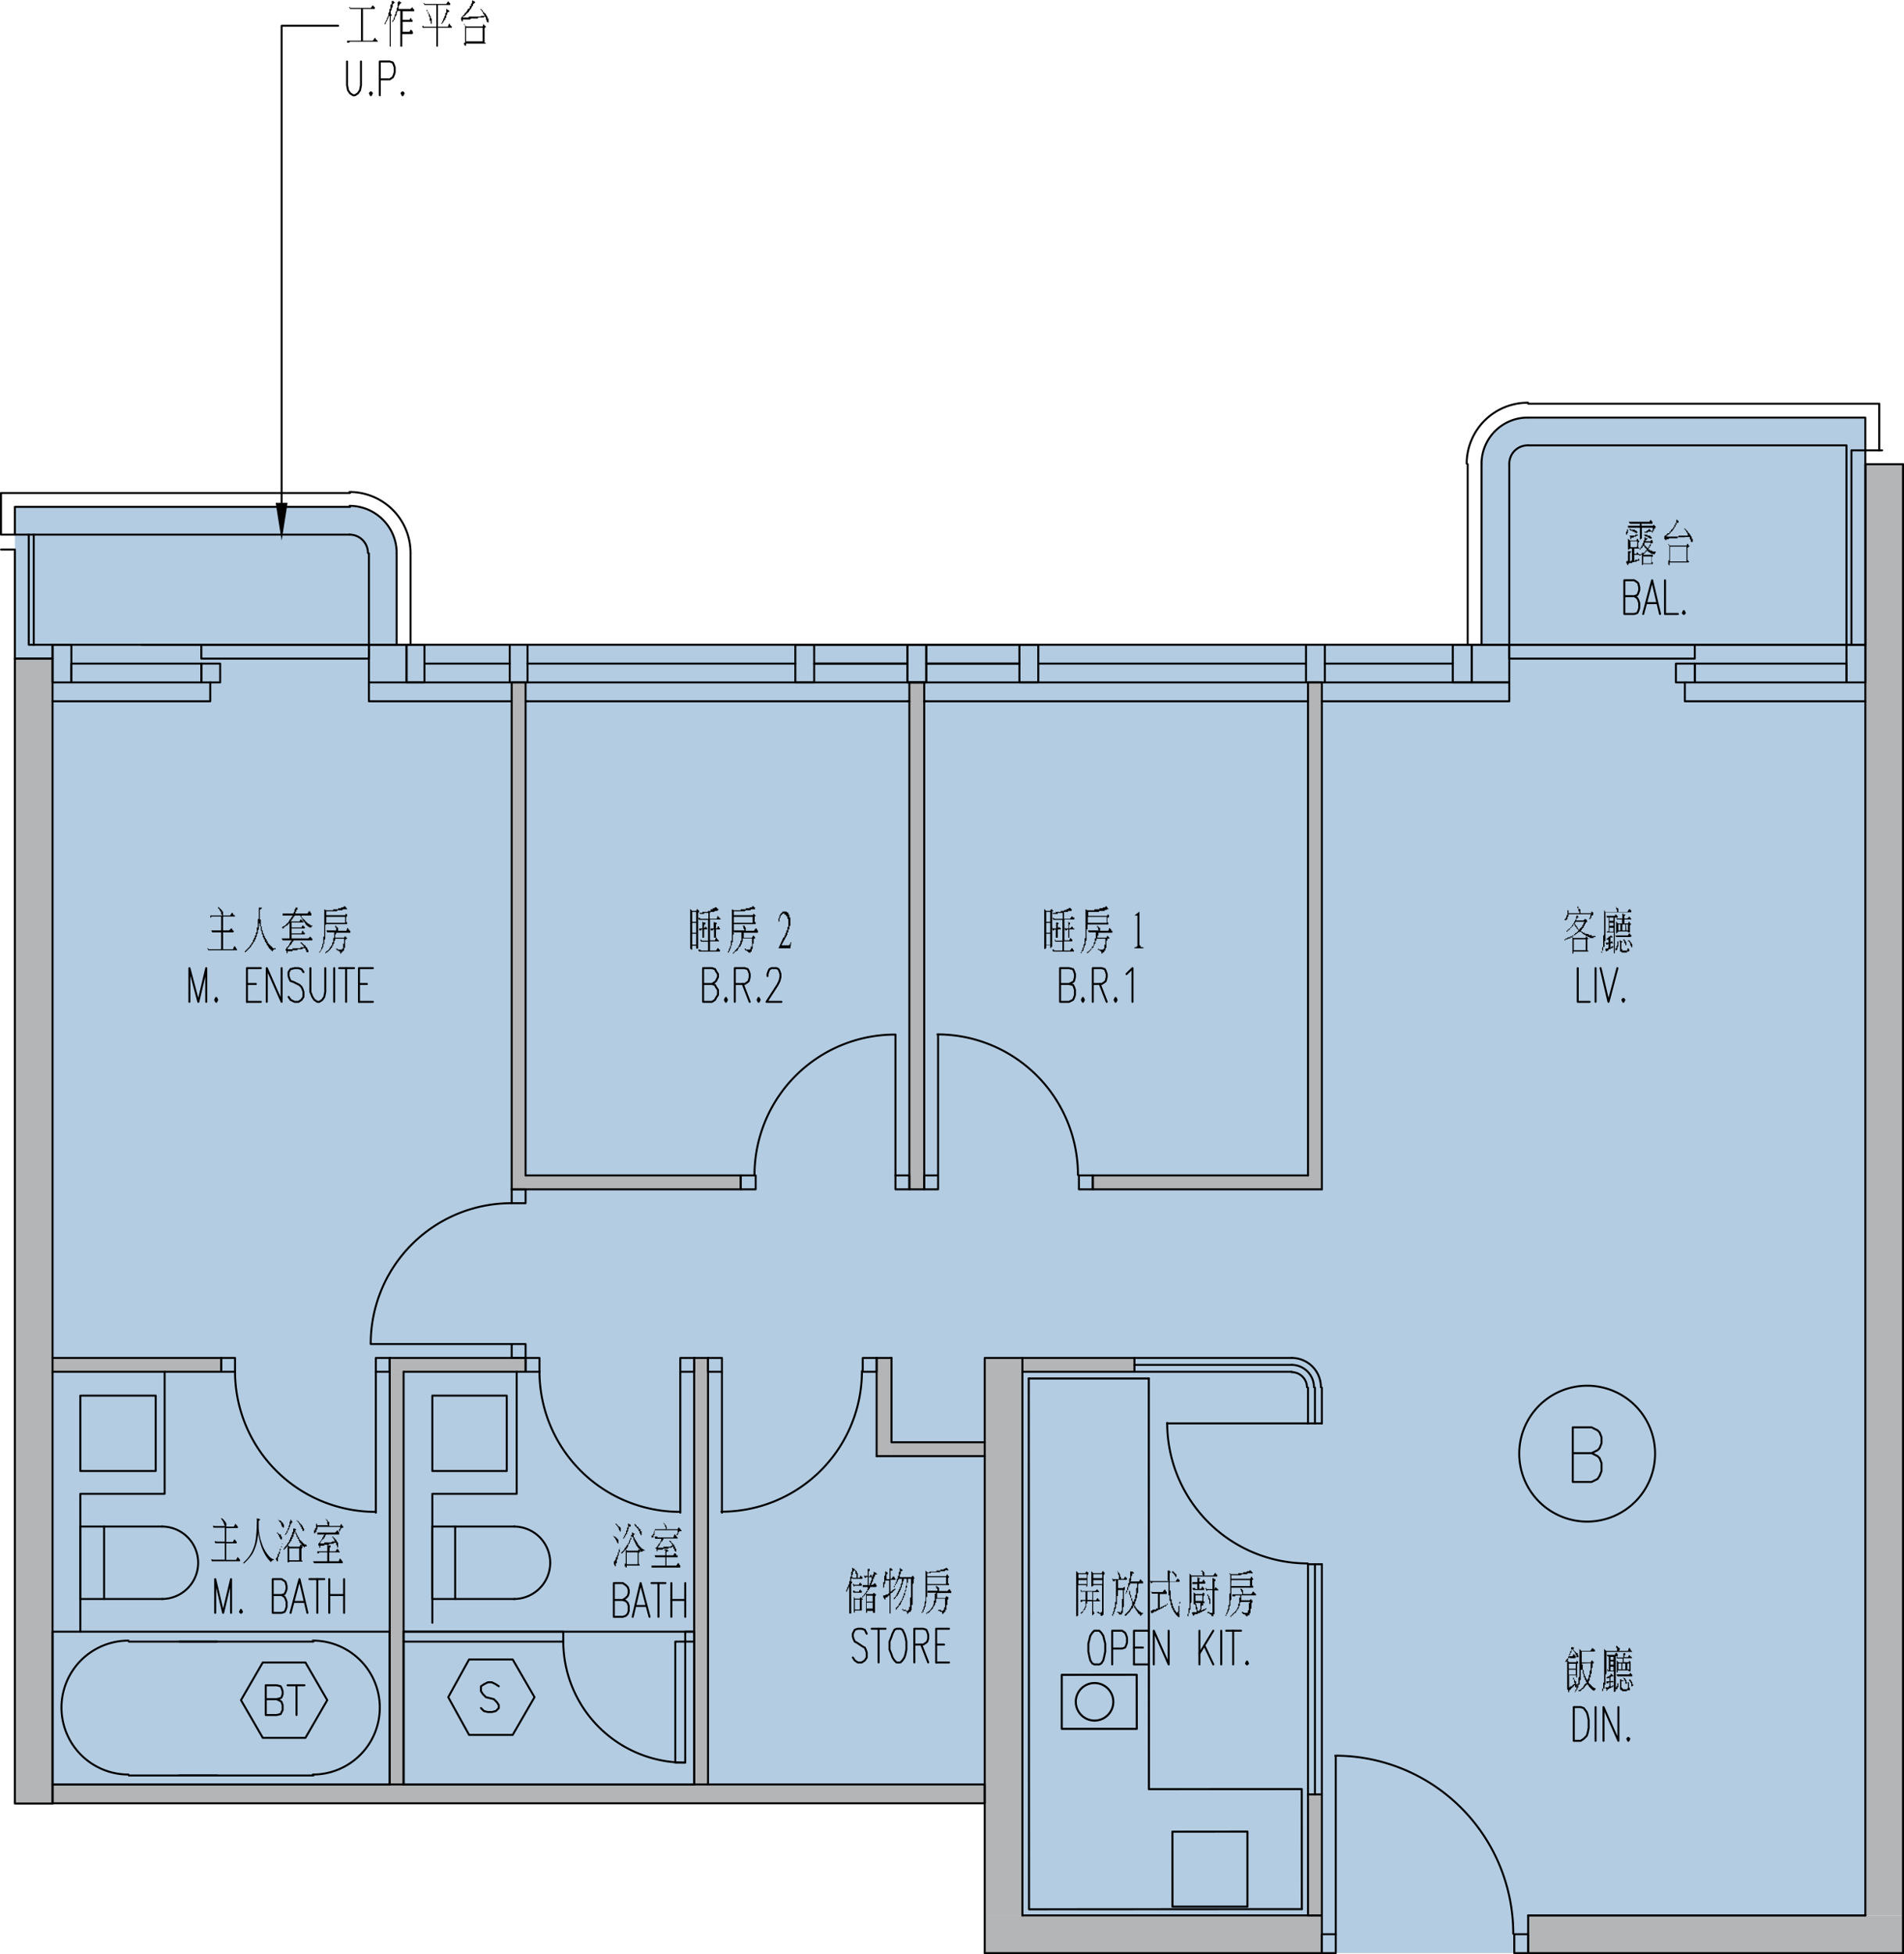 <svg xmlns="http://www.w3.org/2000/svg" viewBox="0 0 230.4 236.4"><defs><style>.cls-1{fill:#b3cce2;}.cls-2{fill:#b4b5b6;}.cls-3,.cls-4,.cls-5,.cls-6,.cls-7{fill:none;stroke-linecap:round;}.cls-3,.cls-4{stroke:#b4b5b6;}.cls-3,.cls-6{stroke-miterlimit:10;}.cls-3,.cls-4,.cls-6{stroke-width:0;}.cls-4,.cls-5,.cls-7{stroke-linejoin:round;}.cls-5,.cls-6,.cls-7{stroke:#000;}.cls-5{stroke-width:0.24px;}.cls-7{stroke-width:0.25px;}</style></defs><g id="Layer_2" data-name="Layer 2"><g id="圖層_3" data-name="圖層 3"><polygon class="cls-1" points="183.96 50.64 183 50.88 182.04 51.24 181.32 51.84 180.6 52.44 180 53.28 179.64 54.24 179.52 54.48 179.4 55.2 179.28 56.16 179.28 78 48 78 48 66.96 47.88 65.88 47.64 64.92 47.52 64.68 47.04 63.84 46.44 63 45.6 62.28 44.64 61.8 43.56 61.44 42.48 61.32 1.8 61.32 1.8 61.44 1.8 61.8 1.8 62.28 1.8 63 1.8 63.84 1.8 64.68 1.8 64.92 1.8 65.88 1.8 66.96 1.8 78 1.8 79.68 5.04 79.68 6.36 79.68 6.36 215.88 119.16 215.88 119.16 231.72 119.16 236.28 225.72 236.28 225.72 231.72 225.72 215.88 225.72 79.68 225.72 78 225.72 56.16 225.72 55.2 225.72 54.48 225.72 54.24 225.72 53.28 225.72 52.44 225.72 51.84 225.72 51.24 225.72 50.88 225.72 50.64 225.72 50.52 184.92 50.52 183.96 50.64"/></g><g id="圖層_1" data-name="圖層 1"><path class="cls-2" d="M1.8,79.68,6.36,218.19H1.8Zm4.56,0H1.8L6.36,218.19Z"/><path class="cls-3" d="M1.8,79.68,6.36,218.19H1.8Zm4.56,0H1.8L6.36,218.19Z"/><path class="cls-2" d="M6.36,215.88l112.8,2.28H6.36Zm112.8,0H6.36l112.8,2.28Z"/><path class="cls-3" d="M6.36,215.88l112.8,2.28H6.36Zm112.8,0H6.36l112.8,2.28Z"/><path class="cls-2" d="M119.16,164.28l4.56,67.44h-4.56Zm4.56,0h-4.56l4.56,67.44Z"/><path class="cls-3" d="M119.16,164.28l4.56,67.44h-4.56Zm4.56,0h-4.56l4.56,67.44Z"/><path class="cls-2" d="M119.16,231.72l40.8,4.56h-40.8Zm40.8,0h-40.8l40.8,4.56Z"/><path class="cls-3" d="M119.16,231.72l40.8,4.56h-40.8Zm40.8,0h-40.8l40.8,4.56Z"/><path class="cls-2" d="M158.28,217.08,160,231.72h-1.68Zm1.68,0h-1.68L160,231.72Z"/><path class="cls-3" d="M158.28,217.08,160,231.72h-1.68Zm1.68,0h-1.68L160,231.72Z"/><path class="cls-2" d="M184.92,231.72l45.36,4.56H184.92Zm45.36,0H184.92l45.36,4.56Z"/><path class="cls-3" d="M184.92,231.72l45.36,4.56H184.92Zm45.36,0H184.92l45.36,4.56Z"/><path class="cls-2" d="M225.72,56.16l4.56,175.56h-4.56Zm4.56,0h-4.56l4.56,175.56Z"/><path class="cls-3" d="M225.72,56.16l4.56,175.56h-4.56Zm4.56,0h-4.56l4.56,175.56Z"/><path class="cls-2" d="M61.92,142.2l27.72,1.68H61.92Zm27.72,0H61.92l27.72,1.68Z"/><path class="cls-3" d="M61.92,142.2l27.72,1.68H61.92Zm27.72,0H61.92l27.72,1.68Z"/><path class="cls-2" d="M61.92,82.56,63.6,142.2H61.92Zm1.68,0H61.92L63.6,142.2Z"/><path class="cls-3" d="M61.92,82.56,63.6,142.2H61.92Zm1.68,0H61.92L63.6,142.2Z"/><path class="cls-2" d="M110,82.56l1.8,61.32H110Zm1.8,0H110l1.8,61.32Z"/><path class="cls-3" d="M110,82.56l1.8,61.32H110Zm1.8,0H110l1.8,61.32Z"/><path class="cls-2" d="M132.24,142.2,160,143.88H132.24Zm27.72,0H132.24L160,143.88Z"/><path class="cls-3" d="M132.24,142.2,160,143.88H132.24Zm27.72,0H132.24L160,143.88Z"/><path class="cls-2" d="M158.28,82.56,160,142.2h-1.68Zm1.68,0h-1.68L160,142.2Z"/><path class="cls-3" d="M158.28,82.56,160,142.2h-1.68Zm1.68,0h-1.68L160,142.2Z"/><path class="cls-2" d="M6.36,164.28,26.76,166H6.36Zm20.4,0H6.36L26.76,166Z"/><path class="cls-3" d="M6.36,164.28,26.76,166H6.36Zm20.4,0H6.36L26.76,166Z"/><path class="cls-2" d="M47.16,164.28,63.6,166H47.16Zm16.44,0H47.16L63.6,166Z"/><path class="cls-3" d="M47.16,164.28,63.6,166H47.16Zm16.44,0H47.16L63.6,166Z"/><path class="cls-2" d="M47.16,166l1.68,49.92H47.16Zm1.68,0H47.16l1.68,49.92Z"/><path class="cls-3" d="M47.16,166l1.68,49.92H47.16Zm1.68,0H47.16l1.68,49.92Z"/><path class="cls-2" d="M84,164.28l1.68,51.6H84Zm1.68,0H84l1.68,51.6Z"/><path class="cls-3" d="M84,164.28l1.68,51.6H84Zm1.68,0H84l1.68,51.6Z"/><path class="cls-2" d="M106.08,164.28l1.8,11.88h-1.8Zm1.8,0h-1.8l1.8,11.88Z"/><path class="cls-3" d="M106.08,164.28l1.8,11.88h-1.8Zm1.8,0h-1.8l1.8,11.88Z"/><path class="cls-2" d="M107.88,174.48l11.28,1.68H107.88Zm11.28,0H107.88l11.28,1.68Z"/><path class="cls-3" d="M107.88,174.48l11.28,1.68H107.88Zm11.28,0H107.88l11.28,1.68Z"/><path class="cls-2" d="M123.72,164.28,137.28,166H123.72Zm13.56,0H123.72L137.28,166Z"/><path class="cls-3" d="M123.72,164.28,137.28,166H123.72Zm13.56,0H123.72L137.28,166Z"/><polyline class="cls-4" points="1.8 79.68 6.36 79.68 6.36 218.19 1.8 218.19 1.8 79.68"/><polyline class="cls-4" points="6.36 218.16 119.16 218.16 119.16 215.88 6.36 215.88 6.36 218.16"/><polyline class="cls-4" points="123.72 231.72 119.16 231.72 119.16 164.28 123.72 164.28 123.72 231.72"/><polyline class="cls-4" points="119.16 236.28 159.96 236.28 159.96 231.72 119.16 231.72 119.16 236.28"/><polyline class="cls-4" points="158.28 217.08 159.96 217.08 159.96 231.72 158.28 231.72 158.28 217.08"/><polyline class="cls-4" points="184.92 231.72 230.28 231.72 230.28 236.28 184.92 236.28 184.92 231.72"/><polyline class="cls-4" points="225.72 56.16 230.28 56.16 230.28 231.72 225.72 231.72 225.72 56.16"/><polyline class="cls-4" points="89.64 142.2 61.92 142.2 61.92 143.88 89.64 143.88 89.64 142.2"/><polyline class="cls-4" points="63.6 142.2 61.92 142.2 61.92 82.56 63.6 82.56 63.6 142.2"/><polyline class="cls-4" points="110.04 82.56 111.84 82.56 111.84 143.88 110.04 143.88 110.04 82.56"/><polyline class="cls-4" points="132.24 142.2 159.96 142.2 159.96 143.88 132.24 143.88 132.24 142.2"/><polyline class="cls-4" points="158.28 82.56 159.96 82.56 159.96 142.2 158.28 142.2 158.28 82.56"/><polyline class="cls-4" points="6.36 164.28 26.76 164.28 26.76 165.96 6.36 165.96 6.36 164.28"/><polyline class="cls-4" points="47.16 164.28 63.6 164.28 63.6 165.96 47.16 165.96 47.16 164.28"/><polyline class="cls-4" points="48.84 165.96 47.16 165.96 47.16 215.88 48.84 215.88 48.84 165.96"/><polyline class="cls-4" points="84 164.28 85.68 164.28 85.68 215.88 84 215.88 84 164.28"/><polyline class="cls-4" points="107.88 164.28 106.08 164.28 106.08 176.16 107.88 176.16 107.88 164.28"/><polyline class="cls-4" points="107.88 174.48 119.16 174.48 119.16 176.16 107.88 176.16 107.88 174.48"/><polyline class="cls-4" points="123.72 164.28 137.28 164.28 137.28 165.96 123.72 165.96 123.72 164.28"/><line class="cls-5" x1="179.28" y1="78" x2="179.28" y2="56.16"/><path class="cls-5" d="M184.9,50.52a5.58,5.58,0,0,0-5.62,5.57"/><polyline class="cls-5" points="184.92 50.52 225.72 50.52 225.72 78 179.28 78"/><polyline class="cls-5" points="6.36 215.88 6.36 218.16 119.16 218.16 119.16 215.88 6.36 215.88"/><polyline class="cls-5" points="111.84 143.88 111.84 142.2 113.52 142.2 113.52 143.88 111.84 143.88"/><polyline class="cls-5" points="130.56 143.88 130.56 142.2 132.24 142.2 132.24 143.88 130.56 143.88"/><line class="cls-5" x1="113.52" y1="142.2" x2="113.52" y2="125.16"/><path class="cls-5" d="M130.44,142.14a17,17,0,0,0-17-17"/><polyline class="cls-5" points="159.96 143.88 132.24 143.88 132.24 142.2 158.28 142.2"/><polyline class="cls-5" points="110.04 143.88 110.04 142.2 108.36 142.2 108.36 143.88 110.04 143.88"/><polyline class="cls-5" points="91.44 143.88 91.44 142.2 89.64 142.2 89.64 143.88 91.44 143.88"/><line class="cls-5" x1="108.36" y1="142.2" x2="108.36" y2="125.16"/><path class="cls-5" d="M108.3,125.16a17,17,0,0,0-17,17"/><polyline class="cls-5" points="63.6 142.2 89.64 142.2 89.64 143.88 61.92 143.88"/><polyline class="cls-5" points="111.84 82.56 110.04 82.56 110.04 143.88 111.84 143.88 111.84 82.56"/><polyline class="cls-5" points="159.96 143.88 159.96 82.56 158.28 82.56 158.28 142.2"/><polyline class="cls-5" points="63.6 142.2 63.6 82.56 61.92 82.56 61.92 143.88"/><polyline class="cls-5" points="159.96 236.28 159.96 234 161.64 234 161.64 236.28 159.96 236.28"/><polyline class="cls-5" points="183.24 236.28 183.24 234 184.92 234 184.92 236.28 183.24 236.28"/><line class="cls-5" x1="161.64" y1="234" x2="161.64" y2="212.52"/><path class="cls-5" d="M183.12,233.94a21.54,21.54,0,0,0-21.54-21.54"/><polyline class="cls-5" points="123.72 231.72 159.96 231.72 159.96 236.28 119.16 236.28"/><polyline class="cls-5" points="119.16 236.28 119.16 164.28 123.72 164.28 123.72 231.72"/><line class="cls-5" x1="158.04" y1="78" x2="63.84" y2="78"/><line class="cls-5" x1="63.84" y1="82.56" x2="158.04" y2="82.56"/><line class="cls-5" x1="63.84" y1="80.28" x2="96.24" y2="80.28"/><line class="cls-5" x1="98.52" y1="80.28" x2="109.8" y2="80.28"/><line class="cls-5" x1="112.08" y1="80.28" x2="123.36" y2="80.28"/><line class="cls-5" x1="125.64" y1="80.28" x2="158.04" y2="80.28"/><line class="cls-5" x1="63.84" y1="84.84" x2="110.04" y2="84.84"/><line class="cls-5" x1="111.84" y1="84.84" x2="158.28" y2="84.84"/><polyline class="cls-5" points="223.44 78 225.72 78 225.72 82.56 223.44 82.56 223.44 78"/><line class="cls-5" x1="160.32" y1="82.56" x2="182.64" y2="82.56"/><polyline class="cls-5" points="175.8 78 178.08 78 178.08 82.56 175.8 82.56 175.8 78"/><line class="cls-5" x1="160.32" y1="80.28" x2="175.8" y2="80.28"/><line class="cls-5" x1="160.32" y1="78" x2="225.72" y2="78"/><polyline class="cls-5" points="178.08 78 182.64 78 182.64 82.56 178.08 82.56 178.08 78"/><polyline class="cls-5" points="202.8 80.28 205.08 80.28 205.08 82.56 202.8 82.56 202.8 80.28"/><polyline class="cls-5" points="205.08 80.28 223.44 80.28 223.44 82.56 205.08 82.56 205.08 80.28"/><polyline class="cls-5" points="182.64 78 205.08 78 205.08 79.68 182.64 79.68 182.64 78"/><polyline class="cls-5" points="182.64 82.56 182.64 84.84 159.96 84.84"/><polyline class="cls-5" points="203.88 82.56 203.88 84.84 225.72 84.84"/><polyline class="cls-5" points="158.28 231.72 159.96 231.72 159.96 217.08 158.28 217.08 158.28 231.72"/><polyline class="cls-5" points="8.64 78 6.36 78 6.36 82.56 8.64 82.56 8.64 78"/><polyline class="cls-5" points="63.84 78 61.68 78 61.68 82.56 63.84 82.56 63.84 78"/><line class="cls-5" x1="61.68" y1="82.56" x2="49.2" y2="82.56"/><polyline class="cls-5" points="51.36 78 49.2 78 49.2 82.56 51.36 82.56 51.36 78"/><line class="cls-5" x1="61.68" y1="80.28" x2="51.36" y2="80.28"/><line class="cls-5" x1="61.68" y1="78" x2="6.36" y2="78"/><polyline class="cls-5" points="49.2 78 44.64 78 44.64 82.56 49.2 82.56 49.2 78"/><polyline class="cls-5" points="26.64 80.28 24.36 80.28 24.36 82.56 26.64 82.56 26.64 80.28"/><polyline class="cls-5" points="24.36 80.28 8.64 80.28 8.64 82.56 24.36 82.56 24.36 80.28"/><polyline class="cls-5" points="44.64 78 24.36 78 24.36 79.68 44.64 79.68 44.64 78"/><polyline class="cls-5" points="44.64 82.56 44.64 84.84 61.92 84.84"/><line class="cls-5" x1="63.6" y1="84.84" x2="63.84" y2="84.84"/><polyline class="cls-5" points="25.44 82.56 25.44 84.84 6.36 84.84"/><polyline class="cls-5" points="17.16 78 48 78 48 66.96"/><path class="cls-5" d="M48,66.9a5.7,5.7,0,0,0-5.7-5.7"/><polyline class="cls-5" points="42.36 61.32 1.8 61.32 1.8 64.68"/><line class="cls-5" x1="49.68" y1="78" x2="49.68" y2="66.96"/><path class="cls-5" d="M49.68,66.9a7.37,7.37,0,0,0-7.38-7.38"/><polyline class="cls-5" points="42.36 59.64 0.12 59.64 0.12 64.68"/><line class="cls-5" x1="44.64" y1="78" x2="44.64" y2="66.96"/><path class="cls-5" d="M44.52,66.9a2.21,2.21,0,0,0-2.22-2.22"/><line class="cls-5" x1="42.36" y1="64.68" x2="3.48" y2="64.68"/><line class="cls-5" x1="137.28" y1="165.12" x2="156.36" y2="165.12"/><path class="cls-5" d="M159,167.82a2.7,2.7,0,0,0-2.7-2.7"/><line class="cls-5" x1="159.12" y1="167.88" x2="159.12" y2="172.2"/><line class="cls-5" x1="159.12" y1="189.24" x2="159.12" y2="217.08"/><line class="cls-5" x1="137.28" y1="164.28" x2="156.36" y2="164.28"/><path class="cls-5" d="M159.84,167.82a3.53,3.53,0,0,0-3.54-3.54"/><line class="cls-5" x1="159.96" y1="167.88" x2="159.96" y2="172.2"/><line class="cls-5" x1="159.96" y1="189.24" x2="159.96" y2="217.08"/><line class="cls-5" x1="137.28" y1="165.96" x2="156.36" y2="165.96"/><path class="cls-5" d="M158.16,167.82A1.86,1.86,0,0,0,156.3,166"/><line class="cls-5" x1="158.28" y1="167.88" x2="158.28" y2="172.2"/><line class="cls-5" x1="158.28" y1="189.24" x2="158.28" y2="217.08"/><polyline class="cls-5" points="1.8 79.68 6.36 79.68 6.36 218.19 1.8 218.19 1.8 79.68"/><line class="cls-5" x1="182.64" y1="78" x2="182.64" y2="56.16"/><path class="cls-5" d="M184.9,53.88a2.22,2.22,0,0,0-2.26,2.21"/><polyline class="cls-5" points="184.92 53.88 223.44 53.88 223.44 78"/><line class="cls-5" x1="177.6" y1="78" x2="177.6" y2="56.16"/><path class="cls-5" d="M184.9,48.72a7.39,7.39,0,0,0-7.42,7.37"/><polyline class="cls-5" points="184.92 48.84 227.4 48.84 227.4 54.48"/><polyline class="cls-5" points="112.08 78 109.8 78 109.8 82.56 112.08 82.56 112.08 78"/><polyline class="cls-5" points="98.52 78 96.24 78 96.24 82.56 98.52 82.56 98.52 78"/><line class="cls-5" x1="109.8" y1="80.28" x2="98.52" y2="80.28"/><line class="cls-5" x1="111.84" y1="84.84" x2="112.08" y2="84.84"/><polyline class="cls-5" points="96.24 78 109.8 78 112.08 78 112.08 82.56 109.8 82.56 109.8 78"/><polyline class="cls-5" points="123.36 78 125.64 78 125.64 82.56 123.36 82.56 123.36 78"/><line class="cls-5" x1="112.08" y1="80.28" x2="123.36" y2="80.28"/><line class="cls-5" x1="110.04" y1="84.84" x2="109.8" y2="84.84"/><line class="cls-5" x1="125.64" y1="78" x2="112.08" y2="78"/><polyline class="cls-5" points="63.6 164.28 61.92 164.28 61.92 162.6 63.6 162.6 63.6 164.28"/><polyline class="cls-5" points="63.6 145.56 61.92 145.56 61.92 143.88 63.6 143.88 63.6 145.56"/><line class="cls-5" x1="61.92" y1="162.6" x2="44.88" y2="162.6"/><path class="cls-5" d="M61.86,145.56a17,17,0,0,0-17,17"/><polyline class="cls-5" points="47.16 164.28 47.16 165.96 45.48 165.96 45.48 164.28 47.16 164.28"/><polyline class="cls-5" points="28.44 164.28 28.44 165.96 26.76 165.96 26.76 164.28 28.44 164.28"/><line class="cls-5" x1="45.48" y1="165.96" x2="45.48" y2="183"/><path class="cls-5" d="M28.44,165.9a17,17,0,0,0,17,17"/><line class="cls-5" x1="84" y1="164.28" x2="84" y2="215.88"/><line class="cls-5" x1="85.68" y1="215.88" x2="85.68" y2="164.28"/><line class="cls-5" x1="48.84" y1="165.96" x2="48.84" y2="215.88"/><line class="cls-5" x1="47.16" y1="215.88" x2="47.16" y2="164.28"/><line class="cls-5" x1="6.36" y1="165.96" x2="26.76" y2="165.96"/><line class="cls-5" x1="48.84" y1="165.96" x2="63.6" y2="165.96"/><line class="cls-5" x1="107.88" y1="164.28" x2="106.08" y2="164.28"/><line class="cls-5" x1="85.68" y1="164.28" x2="84" y2="164.28"/><line class="cls-5" x1="63.6" y1="164.28" x2="47.16" y2="164.28"/><polyline class="cls-5" points="26.76 165.96 26.76 164.28 6.36 164.28"/><polyline class="cls-5" points="84 164.28 84 165.96 82.32 165.96 82.32 164.28 84 164.28"/><polyline class="cls-5" points="65.28 164.28 65.28 165.96 63.6 165.96 63.6 164.28 65.28 164.28"/><line class="cls-5" x1="82.32" y1="165.96" x2="82.32" y2="183"/><path class="cls-5" d="M65.28,165.9a17,17,0,0,0,17,17"/><line class="cls-5" x1="63.6" y1="164.28" x2="63.6" y2="165.96"/><polyline class="cls-5" points="85.68 164.28 85.68 165.96 87.36 165.96 87.36 164.28 85.68 164.28"/><polyline class="cls-5" points="104.4 164.28 104.4 165.96 106.08 165.96 106.08 164.28 104.4 164.28"/><line class="cls-5" x1="87.36" y1="165.96" x2="87.36" y2="183"/><path class="cls-5" d="M87.3,182.88a17,17,0,0,0,17-17"/><line class="cls-5" x1="106.08" y1="164.28" x2="106.08" y2="176.16"/><polyline class="cls-5" points="119.16 174.48 107.88 174.48 107.88 164.28"/><line class="cls-5" x1="119.16" y1="176.16" x2="106.08" y2="176.16"/><line class="cls-5" x1="158.28" y1="172.2" x2="159.96" y2="172.2"/><line class="cls-5" x1="158.28" y1="189.24" x2="159.96" y2="189.24"/><line class="cls-5" x1="4.08" y1="78" x2="4.08" y2="64.68"/><polyline class="cls-5" points="123.72 164.28 137.28 164.28 137.28 165.96 123.72 165.96"/><polyline class="cls-5" points="84 197.4 84 198.6 82.92 198.6 82.92 197.4 84 197.4"/><polyline class="cls-5" points="82.92 213.24 81.72 213.24 81.72 198.6 82.92 198.6 82.92 213.24"/><path class="cls-5" d="M68.16,198.54a14.7,14.7,0,0,0,14.7,14.7"/><polyline class="cls-5" points="52.32 168.84 52.32 177.96 61.32 177.96 61.32 168.84 52.32 168.84"/><polyline class="cls-5" points="84 197.4 84 215.88 48.84 215.88 48.84 197.4 84 197.4"/><path class="cls-5" d="M62.2,193.44a4.38,4.38,0,1,0,0-8.76"/><polyline class="cls-5" points="62.28 193.44 52.32 193.44 52.32 184.68 62.28 184.68"/><polyline class="cls-5" points="62.52 165.96 62.52 180.72 52.32 180.72 52.32 196.32"/><line class="cls-5" x1="55.08" y1="184.68" x2="55.08" y2="193.44"/><polyline class="cls-5" points="48.84 198.6 68.16 198.6 68.16 197.4 48.84 197.4"/><polyline class="cls-5" points="9.72 168.84 9.72 177.96 18.84 177.96 18.84 168.84 9.72 168.84"/><polyline class="cls-5" points="47.16 197.4 47.16 215.88 6.36 215.88 6.36 197.4 47.16 197.4"/><path class="cls-5" d="M19.6,193.44a4.38,4.38,0,1,0,0-8.76"/><polyline class="cls-5" points="19.68 193.44 9.72 193.44 9.72 184.68 19.68 184.68"/><polyline class="cls-5" points="19.92 165.96 19.92 180.72 9.72 180.72 9.72 197.4"/><line class="cls-5" x1="21.72" y1="198.6" x2="37.92" y2="198.6"/><path class="cls-5" d="M37.86,214.68a8.1,8.1,0,0,0,0-16.2"/><line class="cls-5" x1="37.92" y1="214.8" x2="21.72" y2="214.8"/><line class="cls-5" x1="26.28" y1="198.6" x2="15.6" y2="198.6"/><path class="cls-5" d="M15.54,198.48a8.1,8.1,0,1,0,0,16.2"/><line class="cls-5" x1="15.6" y1="214.8" x2="26.28" y2="214.8"/><line class="cls-5" x1="12.6" y1="184.68" x2="12.6" y2="193.44"/><polyline class="cls-5" points="160.32 82.56 158.04 82.56 158.04 78 160.32 78 160.32 82.56"/><path class="cls-5" d="M141.24,172.14a17,17,0,0,0,17,17"/><line class="cls-5" x1="141.24" y1="172.2" x2="158.28" y2="172.2"/><polyline class="cls-5" points="225.72 56.16 225.72 78 224.04 78 224.04 54.48 227.75 54.48"/><line class="cls-5" x1="184.92" y1="231.72" x2="225.72" y2="231.72"/><line class="cls-5" x1="230.28" y1="236.28" x2="184.92" y2="236.28"/><polyline class="cls-5" points="184.92 236.28 184.92 231.72 225.72 231.72"/><line class="cls-5" x1="230.28" y1="56.16" x2="230.28" y2="236.28"/><line class="cls-5" x1="225.72" y1="231.72" x2="225.72" y2="56.16"/><line class="cls-5" x1="230.28" y1="56.16" x2="225.72" y2="56.16"/><polyline class="cls-5" points="0.13 66.48 1.8 66.48 1.8 79.68 3.48 79.68"/><polyline class="cls-5" points="3.48 79.68 6.36 79.68 6.36 78 3.48 78 3.48 64.68 0.21 64.68"/><polyline class="cls-5" points="36.96 210.24 39.6 205.68 36.96 201.12 31.8 201.12 29.16 205.68 31.8 210.24 36.96 210.24"/><polyline class="cls-5" points="33.48 205.56 33.96 205.8 34.08 205.92 34.2 206.28 34.2 206.88 34.08 207.12 33.96 207.36 33.48 207.48 32.16 207.48 32.16 203.88 33.48 203.88 33.96 204 34.08 204.24 34.2 204.6 34.2 204.96 34.08 205.32 33.96 205.44 33.48 205.56 32.16 205.56"/><line class="cls-5" x1="35.88" y1="203.88" x2="35.88" y2="207.48"/><line class="cls-5" x1="34.8" y1="203.88" x2="36.84" y2="203.88"/><polyline class="cls-5" points="56.76 200.76 54.24 205.32 56.76 209.88 62.04 209.88 64.68 205.32 62.04 200.76 56.76 200.76"/><polyline class="cls-5" points="58.2 206.64 58.56 207 59.04 207.12 59.52 207.12 60 207 60.36 206.64 60.36 206.28 60.12 205.92 60 205.8 59.76 205.56 58.8 205.32 58.56 205.08 58.44 204.96 58.2 204.6 58.2 204 58.56 203.76 59.04 203.52 59.52 203.52 60 203.76 60.36 204"/><path class="cls-5" d="M183.84,175.86a8.22,8.22,0,1,0,8.22-8.22,8.22,8.22,0,0,0-8.22,8.22"/><polyline class="cls-5" points="192.6 175.8 193.32 176.16 193.56 176.4 193.8 177 193.8 177.96 193.56 178.56 193.32 178.92 192.6 179.28 190.32 179.28 190.32 172.68 192.6 172.68 193.32 173.04 193.56 173.28 193.8 173.88 193.8 174.6 193.56 175.2 193.32 175.44 192.6 175.8 190.32 175.8"/><polygon points="26.4 109.68 26.52 109.8 26.64 109.92 26.76 110.04 26.88 110.16 26.88 110.28 27 110.28 27 110.4 27 110.52 27 110.64 27 110.76 27.84 110.76 28.08 110.4 28.2 110.52 28.2 110.64 28.32 110.64 28.32 110.76 28.44 110.76 28.44 110.88 28.32 110.88 27 110.88 27 112.56 27.72 112.56 27.96 112.32 28.08 112.32 28.08 112.44 28.2 112.56 28.32 112.68 28.2 112.8 27 112.8 27 114.84 28.2 114.84 28.32 114.48 28.44 114.48 28.44 114.6 28.56 114.6 28.56 114.72 28.68 114.84 28.68 114.96 28.56 114.96 25.56 114.96 25.44 114.96 25.32 114.96 25.2 114.96 25.08 114.72 25.2 114.72 25.2 114.84 25.32 114.84 25.44 114.84 25.56 114.84 26.76 114.84 26.76 112.8 26.04 112.8 25.92 112.8 25.8 112.8 25.68 112.8 25.56 112.56 25.68 112.56 25.8 112.56 25.92 112.56 26.04 112.56 26.76 112.56 26.76 110.88 25.8 110.88 25.68 110.88 25.56 110.88 25.56 111 25.44 111 25.44 110.64 25.44 110.76 25.56 110.76 25.68 110.76 25.8 110.76 26.88 110.76 26.88 110.64 26.76 110.64 26.76 110.52 26.76 110.4 26.76 110.28 26.64 110.28 26.64 110.16 26.52 110.04 26.52 109.92 26.4 109.92 26.4 109.8 26.4 109.68"/><polygon points="31.2 109.8 31.32 109.8 31.44 109.8 31.56 109.8 31.68 109.8 31.68 109.92 31.56 109.92 31.56 110.04 31.44 110.04 31.44 110.16 31.44 110.28 31.44 110.4 31.44 110.52 31.44 110.64 31.44 110.76 31.44 110.88 31.44 111 31.44 111.12 31.44 111.24 31.56 111.24 31.56 111.36 31.56 111.48 31.56 111.6 31.56 111.72 31.56 111.84 31.56 111.96 31.56 112.08 31.68 112.08 31.68 112.2 31.68 112.32 31.68 112.44 31.68 112.56 31.8 112.56 31.8 112.68 31.8 112.8 31.8 112.92 31.92 112.92 31.92 113.04 31.92 113.16 32.04 113.28 32.04 113.4 32.16 113.52 32.16 113.64 32.28 113.64 32.28 113.76 32.28 113.88 32.4 113.88 32.4 114 32.4 114.12 32.52 114.12 32.52 114.24 32.64 114.24 32.64 114.36 32.76 114.36 32.76 114.48 32.88 114.48 32.88 114.6 33 114.6 33 114.72 33.12 114.72 33.24 114.72 33.36 114.72 33.36 114.84 33.24 114.84 33.12 114.84 33.12 114.96 33 114.96 33 115.08 32.88 115.08 32.88 114.96 32.76 114.96 32.76 114.84 32.64 114.84 32.64 114.72 32.52 114.72 32.52 114.6 32.4 114.48 32.4 114.36 32.28 114.36 32.28 114.24 32.28 114.12 32.16 114.12 32.16 114 32.04 113.88 32.04 113.76 32.04 113.64 31.92 113.64 31.92 113.52 31.92 113.4 31.8 113.4 31.8 113.28 31.8 113.16 31.8 113.04 31.68 113.04 31.68 112.92 31.68 112.8 31.68 112.68 31.56 112.56 31.56 112.44 31.56 112.32 31.56 112.2 31.56 112.08 31.44 112.08 31.44 111.96 31.44 111.84 31.44 111.72 31.44 111.6 31.44 111.48 31.44 111.6 31.44 111.72 31.32 111.72 31.32 111.84 31.32 111.96 31.32 112.08 31.32 112.2 31.32 112.32 31.32 112.44 31.2 112.56 31.2 112.68 31.2 112.8 31.2 112.92 31.08 113.04 31.08 113.16 31.08 113.28 30.96 113.4 30.96 113.52 30.96 113.64 30.84 113.64 30.84 113.76 30.84 113.88 30.72 113.88 30.72 114 30.6 114.12 30.6 114.24 30.48 114.24 30.48 114.36 30.36 114.48 30.36 114.6 30.24 114.6 30.24 114.72 30.12 114.72 30.12 114.84 30 114.84 30 114.96 29.88 114.96 29.88 115.08 29.76 115.08 29.76 115.2 29.64 115.2 29.64 115.08 29.76 114.96 29.88 114.84 30 114.72 30.12 114.6 30.24 114.48 30.24 114.36 30.36 114.36 30.36 114.24 30.48 114.12 30.48 114 30.6 114 30.6 113.88 30.6 113.76 30.72 113.64 30.72 113.52 30.84 113.4 30.84 113.28 30.84 113.16 30.96 113.16 30.96 113.04 30.96 112.92 30.96 112.8 31.08 112.8 31.08 112.68 31.08 112.56 31.08 112.44 31.08 112.32 31.08 112.2 31.2 112.2 31.2 112.08 31.2 111.96 31.2 111.84 31.2 111.72 31.2 111.6 31.2 111.48 31.2 111.36 31.2 111.24 31.32 111.12 31.32 111 31.32 110.88 31.32 110.76 31.32 110.64 31.32 110.52 31.32 110.4 31.32 110.28 31.32 110.16 31.32 110.04 31.32 109.92 31.32 109.8 31.2 109.8"/><polygon points="34.2 110.52 34.2 110.52 34.32 110.52 34.44 110.52 34.56 110.52 34.68 110.52 35.52 110.52 35.52 110.4 35.64 110.28 35.64 110.16 35.64 110.04 35.76 109.92 35.76 109.8 35.76 109.68 35.76 109.8 35.88 109.8 36 109.8 36 109.92 36.12 109.92 36 109.92 36 110.04 35.88 110.04 35.88 110.16 35.88 110.28 35.76 110.28 35.76 110.4 35.76 110.52 37.2 110.52 37.44 110.16 37.44 110.28 37.56 110.28 37.56 110.4 37.68 110.52 37.68 110.64 37.68 110.76 36.36 110.76 36.48 110.76 36.48 110.88 36.48 111 36.6 111 36.6 111.12 36.72 111.12 36.72 111.24 36.84 111.24 36.84 111.36 36.96 111.36 36.96 111.48 37.08 111.48 37.08 111.6 37.2 111.6 37.2 111.72 37.32 111.72 37.44 111.84 37.56 111.84 37.56 111.96 37.68 111.96 37.8 111.96 37.8 112.08 37.68 112.08 37.68 112.2 37.56 112.2 37.56 112.32 37.56 112.2 37.44 112.2 37.32 112.08 37.2 112.08 37.2 111.96 37.08 111.96 37.08 111.84 36.96 111.84 36.96 111.72 36.84 111.6 36.84 111.48 36.72 111.48 36.72 111.36 36.6 111.36 36.6 111.24 36.6 111.12 36.48 111.12 36.48 111 36.36 110.88 36.36 110.76 36.24 110.76 35.64 110.76 35.64 110.88 35.52 110.88 35.52 111 35.4 111.12 35.4 111.24 35.28 111.24 35.28 111.36 35.16 111.48 36.24 111.48 36.36 111.24 36.48 111.24 36.48 111.36 36.6 111.36 36.6 111.48 36.72 111.48 36.72 111.6 36.6 111.6 35.28 111.6 35.28 112.2 36.48 112.2 36.6 111.96 36.72 111.96 36.72 112.08 36.84 112.08 36.84 112.2 36.96 112.2 36.84 112.32 35.28 112.32 35.28 112.92 36.48 112.92 36.6 112.56 36.72 112.68 36.72 112.8 36.84 112.8 36.84 112.92 36.96 112.92 36.84 113.04 35.28 113.04 35.28 113.52 37.32 113.52 37.56 113.28 37.56 113.4 37.68 113.4 37.68 113.52 37.8 113.52 37.8 113.64 37.8 113.76 35.52 113.76 35.52 113.88 35.4 113.88 35.4 114 35.28 114.12 35.28 114.24 35.16 114.24 35.16 114.36 35.04 114.36 35.04 114.48 34.92 114.6 34.8 114.72 34.8 114.84 34.68 114.84 34.8 114.84 34.92 114.84 35.04 114.84 35.16 114.84 35.28 114.84 35.4 114.84 35.4 114.72 35.52 114.72 35.64 114.72 35.76 114.72 35.88 114.72 36 114.72 36.12 114.72 36.24 114.72 36.36 114.72 36.36 114.6 36.48 114.6 36.6 114.6 36.72 114.6 36.84 114.6 36.72 114.48 36.72 114.36 36.6 114.36 36.6 114.24 36.48 114.24 36.48 114.12 36.36 114.12 36.36 114 36.48 114 36.6 114.12 36.72 114.24 36.84 114.36 36.96 114.36 36.96 114.48 37.08 114.6 37.2 114.72 37.2 114.84 37.32 114.96 37.32 115.08 37.32 115.2 37.2 115.2 37.08 115.2 37.08 115.08 37.08 114.96 36.96 114.96 36.96 114.84 36.96 114.72 36.84 114.72 36.72 114.72 36.6 114.72 36.6 114.84 36.48 114.84 36.36 114.84 36.24 114.84 36.12 114.84 36 114.84 36 114.96 35.88 114.96 35.76 114.96 35.64 114.96 35.52 114.96 35.4 114.96 35.4 115.08 35.28 115.08 35.16 115.08 35.04 115.08 34.92 115.08 34.8 115.08 34.8 115.2 34.8 115.32 34.68 115.32 34.68 115.2 34.68 115.08 34.56 114.96 34.56 114.84 34.68 114.72 34.68 114.6 34.8 114.6 34.8 114.48 34.92 114.48 34.92 114.36 35.04 114.24 35.04 114.12 35.16 114 35.16 113.88 35.28 113.88 35.28 113.76 34.56 113.76 34.44 113.76 34.32 113.76 34.2 113.76 34.08 113.52 34.2 113.52 34.32 113.52 34.44 113.52 34.56 113.52 35.04 113.52 35.04 111.6 35.04 111.72 34.92 111.72 34.92 111.84 34.8 111.84 34.8 111.96 34.68 111.96 34.56 112.08 34.44 112.08 34.44 112.2 34.32 112.2 34.32 112.32 34.2 112.32 34.08 112.2 34.2 112.2 34.2 112.08 34.32 112.08 34.44 111.96 34.56 111.96 34.56 111.84 34.68 111.84 34.68 111.72 34.8 111.72 34.8 111.6 34.92 111.6 34.92 111.48 35.04 111.36 35.04 111.24 35.16 111.24 35.16 111.12 35.28 111 35.28 110.88 35.4 110.88 35.4 110.76 34.68 110.76 34.56 110.76 34.44 110.76 34.32 110.76 34.2 110.76 34.2 110.52"/><path d="M40.56,112h.12v.12h.12v.12h.12v.36h1l.12-.36.12.12v.12h.12v.12h.12v.24H40.68v.12l-.12.12v.36h1.08l.12-.24v.12h.12v.12H42v.12h-.12v.12h-.12v1h-.12V115h-.12v.12H41.4v.12h-.12v.12h-.12v-.24H41V115H40.8v-.12h-.12v-.12h.12l.12.12h.48v-.12h.12v-.6h.12v-.6H40.56v.24h-.12v.36h-.12v.24H40.2v.24h-.12v.12H40v.12h-.12V115h-.12v.12H39.6v.12h-.12l-.12.12v-.12l.12-.12.12-.12h.12v-.12h.12v-.12l.12-.12v-.12h.12v-.12l.12-.12V114h.12v-.48l.12-.12v-.6H39.6l-.12-.24h1.2v-.36h-.12V112h0Zm-1.08-.36h2.28v-.72H39.48ZM41.76,110h-.24l-.12.12h-.6v.12H39.48v.48h2.28l.12-.24v.12H42v.24l-.12.12v.6H42v.24H39.48l-.12.12v1.68l-.12.12v.48h-.12v.36l-.12.12v.12l-.12.12v.12h-.12v.12l-.12.12v-.12l.12-.12V115l.12-.12v-.24l.12-.12v-.36h.12v-.84h.12V110l.24.12h.84V110h.6v-.12h.36v-.12h.24l.12-.12h.12l.12.12v.12H42V110h-.24Z"/><polyline class="cls-5" points="22.92 121.2 22.92 117.12 24 121.2 24.96 117.12 24.96 121.2"/><polyline class="cls-5" points="26.16 120.72 26.04 120.96 26.16 121.2 26.28 120.96 26.16 120.72"/><polyline class="cls-5" points="29.88 121.2 29.88 117.12 31.56 117.12"/><line class="cls-5" x1="29.88" y1="119.04" x2="30.96" y2="119.04"/><line class="cls-5" x1="29.88" y1="121.2" x2="31.56" y2="121.2"/><polyline class="cls-5" points="32.28 121.2 32.28 117.12 34.08 121.2 34.08 117.12"/><polyline class="cls-5" points="36.72 117.6 36.48 117.24 36.12 117.12 35.64 117.12 35.16 117.24 34.92 117.6 34.92 118.08 35.04 118.44 35.16 118.68 35.52 118.8 36.24 119.16 36.48 119.4 36.6 119.64 36.72 120 36.72 120.6 36.48 120.96 36.12 121.2 35.64 121.2 35.16 120.96 34.92 120.6"/><polyline class="cls-5" points="37.56 117.12 37.56 120 37.8 120.6 38.04 120.96 38.4 121.2 38.64 121.2 39 120.96 39.24 120.6 39.36 120 39.36 117.12"/><line class="cls-5" x1="40.44" y1="117.12" x2="40.44" y2="121.2"/><line class="cls-5" x1="41.88" y1="117.12" x2="41.88" y2="121.2"/><line class="cls-5" x1="41.04" y1="117.12" x2="42.84" y2="117.12"/><polyline class="cls-5" points="43.44 121.2 43.44 117.12 45.12 117.12"/><line class="cls-5" x1="43.44" y1="119.04" x2="44.4" y2="119.04"/><line class="cls-5" x1="43.44" y1="121.2" x2="45.12" y2="121.2"/><path d="M86.4,111.48v.12h.24l.12.12-.12.12v.48h.12l.12-.24H87v.12l.12.12v.12h-.48v1H86.4v-1h-.12v.12H86v-.24h.36v-.84Zm-1.8.72v.12H85v-.84l.12.12h.24v.24H85.2v.48l.24-.24v.12h.12v.24H85.2v1H85v-1h-.12v.12H84.6Zm2.16-2h-.24l-.12.12H86l-.12.12v.72h.84l.12-.36.12.12V111h.12v.12h.12v.12H85.92v2.52h.6l.12-.36.12.12v.12h.12v.12H87v.12H85.92V115h.72l.24-.36v.12H87v.12h.12v.24H84.6l-.12-.24h.24l.12.12h.84v-1.08h-.84l-.12-.24h.12l.12.12h.72v-2.52H84.6l-.12-.24h.24v.12h1v-.72H85.2v.12h-.48l-.12-.12H85v-.12h.6l.12-.12H86V110h.24v-.12h.24v-.12h.24v.12h.12V110H87l-.12.12Zm-3,1.32h.48v-1.2h-.48Zm0,1.32h.48v-1.2h-.48Zm0,1.44h.48v-1.32h-.48Zm-.24-4.32.24.24h.48l.12-.24.12.12.12.12v.12l-.12.12v4.32h-.24v-.36h-.48v.48h-.12l-.12-.12v-4.8Z"/><path d="M89.88,112h.24v.12l.12.12v.36h1l.24-.36v.12h.12v.12l.12.12v.24H90v.6h1l.12-.24h.12v.12h.12v.24H91.2v.6h-.12v.6l-.12.12v.24h-.12v.12H90.6v0l-.12-.12-.12-.12h-.12l-.12-.12v-.12h.12v.12h.48l.12-.12v-.24H91v-1H89.88v.36l-.12.12v.24h-.12v.24h-.12v.12H89.4v.12l-.12.12V115h-.12l-.12.12h-.12v.12H88.8v.12h-.12v-.12h.12v-.12h.12V115H89v-.12h.12v-.12h.12v-.12h.12v-.24h.12v-.24h.12v-.36h.12v-1h-.84l-.12-.24h1.32v-.12l-.12-.12v-.24h-.12Zm-1.08-.36h2.28v-.72H88.8ZM91.2,110h-.36v.12h-.6l-.12.12H88.8v.48h2.28l.12-.24v.12h.12v.12h.12v.12h-.12v.72h.12v.24H88.8V113l-.12.12V114h-.12v.36l-.12.12v.24l-.12.12V115l-.12.12v.12h-.12v-.12l.12-.12v-.24h.12v-.24l.12-.12v-.6h.12V110l.24.12h.84V110h.6v-.12h.48v-.12H91v-.12h.24v.12h.12V110Z"/><polygon points="95.76 113.88 95.64 114.72 94.2 114.72 94.8 113.4 94.92 113.4 94.92 113.28 94.92 113.16 95.04 113.16 95.04 113.04 95.04 112.92 95.16 112.8 95.16 112.68 95.16 112.56 95.28 112.56 95.28 112.44 95.28 112.32 95.28 112.2 95.4 112.08 95.4 111.96 95.4 111.84 95.4 111.72 95.4 111.6 95.4 111.48 95.4 111.36 95.4 111.24 95.28 111.12 95.28 111 95.28 110.88 95.16 110.88 95.16 110.76 95.04 110.64 94.92 110.64 94.92 110.52 94.8 110.52 94.68 110.52 94.68 110.64 94.56 110.64 94.56 110.76 94.44 110.76 94.44 110.88 94.44 111 94.32 111.12 94.32 111.24 94.32 111.36 94.32 111.48 94.2 111.48 94.2 111.6 94.2 111.48 94.2 111.36 94.2 111.24 94.2 111.12 94.32 111 94.32 110.88 94.32 110.76 94.44 110.64 94.44 110.52 94.56 110.52 94.56 110.4 94.68 110.4 94.68 110.28 94.8 110.28 94.92 110.28 95.04 110.28 95.16 110.28 95.28 110.4 95.4 110.4 95.4 110.52 95.4 110.64 95.52 110.64 95.52 110.76 95.52 110.88 95.52 111 95.64 111 95.64 111.12 95.64 111.24 95.64 111.36 95.64 111.48 95.64 111.6 95.64 111.72 95.64 111.84 95.64 111.96 95.52 112.08 95.52 112.2 95.52 112.32 95.52 112.44 95.4 112.44 95.4 112.56 95.4 112.68 95.4 112.8 95.28 112.8 95.28 112.92 95.28 113.04 94.56 114.36 95.4 114.36 95.52 114.36 95.52 114.24 95.64 114.24 95.64 114.12 95.64 114 95.76 114 95.76 113.88"/><polyline class="cls-5" points="86.16 119.04 86.52 119.16 86.64 119.4 86.88 119.76 86.88 120.36 86.64 120.72 86.52 120.96 86.16 121.2 85.08 121.2 85.08 117.12 86.16 117.12 86.52 117.24 86.64 117.48 86.88 117.84 86.88 118.2 86.64 118.68 86.52 118.8 86.16 119.04 85.08 119.04"/><polyline class="cls-5" points="87.84 120.72 87.72 120.96 87.84 121.2 87.96 120.96 87.84 120.72"/><polyline class="cls-5" points="88.92 121.2 88.92 117.12 90.12 117.12 90.48 117.24 90.6 117.48 90.72 117.84 90.72 118.2 90.6 118.68 90.48 118.8 90.12 119.04 88.92 119.04"/><line class="cls-5" x1="89.88" y1="119.04" x2="90.72" y2="121.2"/><polyline class="cls-5" points="91.8 120.72 91.68 120.96 91.8 121.2 91.92 120.96 91.8 120.72"/><polyline class="cls-5" points="92.88 118.08 92.88 117.84 93 117.48 93.12 117.24 93.36 117.12 93.96 117.12 94.2 117.24 94.32 117.48 94.44 117.84 94.44 118.2 94.32 118.68 94.08 119.16 92.76 121.2 94.56 121.2"/><path d="M129.24,111.48v.12h.24v.12h0v.12h-.12v.48h.12l.24-.24.12.12v.12H130v.12h-.6v1h-.12v-1h-.12l-.12.12h-.12l-.12-.36.12.12h.36v-.84Zm-1.92.72.12.12h.36v-.72H128l.12.12-.12.12v.48l.12-.24v.12h.12l.12.12v.12H128v1h-.24v-1h-.12l-.12.12h-.12Zm2.28-2h-.36v.12h-.48v.84h.72l.24-.36v.12h.12V111H130v.24h-1.2v2.52h.6l.12-.36v.12h.12v.12h.12v.24h-1V115h.72l.24-.36v.12h.12v.12l.12.12v.12h-2.52l-.12-.24h.24V115h1v-1.08h-.84l-.12-.24h.12v.12h.84v-2.52h-1.08l-.12-.24h.12l.12.12h1v-.72H128v.12h-.6v-.12h.36v-.12h.6v-.12h.36l.12-.12h.24v-.12h.24v-.12h.24v.12h.12v.24Zm-3,1.32h.48v-1.2h-.48Zm0,1.32h.48v-1.2h-.48Zm0,1.44h.48v-1.32h-.48Zm-.24-4.32.24.24h.48l.12-.24V110h.12v.12h.12v.12h-.12v4.32h-.12v.12h-.12v-.36h-.48v.36l-.12.12h-.12v-4.92Z"/><path d="M132.72,112h.12v.12H133v.12h.12v.36h1l.12-.36.12.12.12.12v.12h.12v.24h-1.68v.36h-.12v.24h1.08l.12-.24.12.12.12.12v.12H134v.24h-.12v.84l-.12.12V115h-.12v.12l-.12.12h-.12v.12h-.12v-.24h-.12V115h-.12l-.12-.12h-.12l.12-.12.12.12h.48v-.12h.12v-.48h.12v-.72h-1.08v.24h-.12v.36h-.12v.24h-.12v.24h-.12v.12h-.12v.12H132V115h-.12v.12h-.12v.12h-.12l-.12.12v-.12l.12-.12h.12V115h.12v-.12H132v-.12h.12v-.24h.12v-.12h.12V114h.12v-.48h.12v-.72h-.84l-.12-.24H133l-.12-.12v-.24h-.12V112Zm-1.08-.36h2.28v-.72h-2.28Zm2.28-1.56h-.24v.12H133v.12h-1.32v.48h2.28l.12-.24v.12h.12V111H134v.6h.12v.24h-2.52v.6h-.12v1.32l-.12.12v.48h-.12v.24l-.12.12V115H131v.12h-.12v.24l-.12-.12.12-.12V115l.12-.12v-.24h.12v-.36l.12-.12v-.6l.12-.12V110l.24.12h.84V110h.6v-.12h.36l.12-.12h.24v-.12h.12l.12.12v.12h.12V110h-.24Z"/><polygon points="138.36 114.72 137.28 114.72 137.28 114.6 137.4 114.6 137.52 114.6 137.52 114.48 137.64 114.48 137.64 114.36 137.64 114.24 137.64 114.12 137.64 114 137.64 111.12 137.64 111 137.64 110.88 137.64 110.76 137.52 110.76 137.4 110.76 137.28 110.76 137.28 110.88 137.28 110.76 137.88 110.28 137.88 114.12 137.88 114.24 137.88 114.36 138 114.36 138 114.48 138.12 114.6 138.24 114.6 138.36 114.6 138.36 114.72"/><polyline class="cls-5" points="129.36 119.04 129.84 119.16 129.96 119.4 130.08 119.76 130.08 120.36 129.96 120.72 129.84 120.96 129.36 121.2 128.28 121.2 128.28 117.12 129.36 117.12 129.84 117.24 129.96 117.48 130.08 117.84 130.08 118.2 129.96 118.68 129.84 118.8 129.36 119.04 128.28 119.04"/><polyline class="cls-5" points="131.04 120.72 130.92 120.96 131.04 121.2 131.16 120.96 131.04 120.72"/><polyline class="cls-5" points="132.24 121.2 132.24 117.12 133.32 117.12 133.68 117.24 133.8 117.48 133.92 117.84 133.92 118.2 133.8 118.68 133.68 118.8 133.32 119.04 132.24 119.04"/><line class="cls-5" x1="133.08" y1="119.04" x2="133.92" y2="121.2"/><polyline class="cls-5" points="135 120.72 134.88 120.96 135 121.2 135.12 120.96 135 120.72"/><polyline class="cls-5" points="136.32 117.84 136.56 117.6 137.04 117.12 137.04 121.2"/><path d="M190.56,111.72h0v.12h.12V112h.12v.12l.12.12v.12H191v.12h.12v-.12h.12v-.12h.12v-.12h.12v-.24h.12v-.24h.12v-.12h-1.08v.12h-.12Zm-.12,3.24h1.44v-1.32h-1.44Zm.36-4.2h.12v.12H191V111h-.12v.12h-.12v.24h.84l.24-.24v.12H192v.12l.12.12H192v.12h-.12v.12l-.12.12V112h-.12v.24h-.12v.12h-.12v.12l-.12.12.12.12h.12v.12h.24v.12H192V113h.24v.12h.36v.12h.48v.12h-.24v.12h-.12v0h-.36v-.12h-.24v-.12h-.24v-.12h-.12l-.12-.12h-.12v-.12h-.12v-.12h-.12l-.12-.12v.12H191l-.12.12-.12.12h-.12v.12h-.12l-.12.12h-.12v.12l.12.12h1.44l.12-.24v.12h.12v.12h.12v.12h-.12V115h.12v.12h-1.8v.24h-.12V113.4h-.24v.12h-.24l-.12.12h-.24v.12h-.12v-.12h.12v-.12h.24v-.12H190v-.12h.24v-.12h.24V113h.12v-.12h.12l.12-.12.12-.12H191v-.12l-.12-.12-.12-.12v-.12h-.12v-.12l-.12-.12v-.12h-.12V112h-.12v.12h-.12v.12h-.12v.12l-.12.12h-.12v.12h-.12v.12h-.12v-.12h.12v-.12h.12v-.12H190v-.12l.12-.12.12-.12v-.12h.12v-.12l.12-.12v-.12l.12-.12v-.12h.12v-.36Zm.12-1.08H191v.24h.12V110h.12v.48h1.32v-.24l.12.12h.12v.36h-.12l-.12.12v.24h-.12v.12h-.12v-.12l.12-.12v-.24l.12-.12h-2.76v.24l-.12.12v.24h-.12v.12h-.24v-.12h.12v-.12l.12-.12v-.24h.12v-.6h.12v.36h1.32v-.24H191v-.36h-.12v-.24Z"/><path d="M197.16,113.76h0l.12.12V114h.12v.12l.12.12v.36h-.12v-.12l-.12-.12v-.24l-.12-.12v-.12H197v-.12Zm-.72-.24v.12h.12v.12h.12v.12l.12.12v.36h-.12v-.24h-.12v-.24l-.12-.12v-.24Zm-.48.24h.12l.12.12h.12V114h-.12v.84h.12V115h.6v-.24H197v0h.12v.12l.12.12h-.12v.12h-.24v.12h-.6l-.12-.12h-.12V114H196v-.24Zm-.24.12h.12v.6l-.12.12v.24l-.12.12h-.12v-.24h.12v-.24l.12-.12v-.48Zm-.24-.72H197l.12-.24h.12V113l.12.12.12.12h-.12v.12h-1.8Zm1.32-.6H197v-.72h-.24Zm-.48,0h.36v-.72h-.36Zm-.48,0h.24v-.72h-.24ZM195.6,111h0l.12.12h.6v-.6h.12v.12h.24v.12h-.12v.36h.36l.24-.24.12.12v.12h.12v.12h-.84v.48H197l.12-.24.12.12v.12h.12v.12l-.12.12v.84H197v-.12h-1.2v.12h-.12v.12h-.12v-1.44l.24.24h.48v-.48h-.6v.12Zm-.6,2.4h-.12v.6l.12-.12h.12V114l.12.12h-.36v.48H195v-.12h.24v.12h-.12v.12h-.24v.12h-.24V115h-.12l-.12.12v0l-.12-.12v-.24h.24l.12-.12v-.48l-.12.12h-.12l-.12-.24h.36v-.36h-.24v-.12h.12v-.12h.12v-.12h.12l.12-.12v0H195l.12.12v.12Zm-.24-2h.48V111h-.48Zm0,.6h.48v-.36h-.48Zm0,.72h.48v-.48h-.48Zm-.36-1.92h1l.12-.24v.12h.12v.12h.12V111h-.36v4.32h-.12V112.8h-.84v-.12h.24V111h-.24Zm1.2-1.08h0v.12h.12l.12.12v.36h1.08l.24-.36V110h.12v.12h.12v.24h-3.12v3.48h-.12v.72H194V115h-.12v.24h-.12v-.12h.12v-.48l.12-.12v-1.32l.12-.12v-3l.12.24h1.44V110h-.12v-.24h-.12Z"/><polyline class="cls-5" points="190.92 117.12 190.92 121.2 192.36 121.2"/><line class="cls-5" x1="193.08" y1="117.12" x2="193.08" y2="121.2"/><polyline class="cls-5" points="193.68 117.12 194.64 121.2 195.72 117.12"/><polyline class="cls-5" points="196.44 120.84 196.32 120.96 196.44 121.2 196.56 120.96 196.44 120.84"/><path d="M191.4,201.24h0v.12h.12v.6l.12.12v.36l.12.12v.24h.12V203l.12.12v.12h.12v-.12l.12-.12v-.36h.12v-.48l.12-.12v-.84Zm1.32-1.92h0v.12h.12v.12H193v.24H191.4v1.32h1.08l.12-.24h.12V201h.12v.24h-.12v.48l-.12.12v.6l-.12.12v.36h-.12v.36l-.12.12v.24h.12v.12h.12v.12h.12V204h.12v.12h.12l.12.12h.12v.12l-.12.12-.12.12v-.12h-.12l-.12-.12-.12-.12-.12-.12-.12-.12v-.12h-.12v-.12H192v.12h-.12V204h-.12v.12l-.12.12-.12.12h-.12v.12h-.12v.12H191v-.12h.12l.12-.12h.12v-.12h.12v-.12h.12V204l.12-.12v-.12h.12v-.12H192v-.12l-.12-.12v-.12l-.12-.12v-.24h-.12v-.36l-.12-.12V202h-.12v0h-.12v1.2l-.12.12v.48H191v.36h-.12v.24h-.12v.12l-.12.12v.12l-.12-.12h.12v-.24h.12v-.24l.12-.12v-.36H191v-.72l.12-.12v-3.36l.24.24h1.08ZM189.84,202v.6h.84V202Zm0-.72v.6h.84v-.6Zm.36-2h.24v.12h0v.12h-.12l.12.12.12.12.12.12.12.12V200h.12v.24H191v.24h-.24v-.24l-.12-.12V200l-.12-.12v-.12h-.12v-.12h-.12v-.12h-.12v.36l-.12.12v.12l-.12.12v.12h.36l.12-.24h.12v.12h.12v.12l.12.12h-.12v.12H190l-.12-.12v.12h-.12v.24h-.12l.24.24h.84l.12-.24V201h.12v.24h-.12v1.68h-.12v-.24h-.84v1.44H190V204h.24v-.12h.12v-.12h.12l.12-.12-.12-.12v-.36h-.12v-.24l.12.12v.12l.12.12v.12h.12v.36h.12v.36h-.12v0h-.12v-.24h-.12V204h-.12v.12h-.12v.12h-.12v.12H190v.12h-.12v.24h-.12v-.24l-.12-.12V201h-.12v.12l-.12-.12.12-.12v-.12h.12v-.12h.12v-.24h.12v-.24L190,200v-.24h.12v-.48h.12Z"/><path d="M197.16,203.16h.12v.12h.12v.12l.12.12v.24h.12v.12l-.12.12h-.12v-.36l-.12-.12v-.12h-.12v-.24Zm-.72-.24.12.12h.12v.12l.12.12v.24h.12v.12h-.12v.12l-.12-.12v-.24l-.12-.12v-.12l-.12-.12Zm-.36.24h.12v.12h.24v.12h-.24v.72l.12.12.12.12h.48v-.12H197v-.72h.12v.6l.12.12v.24h-.36v.12h-.6v-.12h-.12l-.12-.12v-1.2Zm-.24.12h0v.84h-.12v.24h-.12l-.12-.12.12-.12V204h.12v-.36h.12v-.36Zm-.24-.72h1.56l.12-.24v.12h.12v.12h.12v.24h-1.8Zm1.32-.6h.24v-.72h-.24Zm-.6,0h.36v-.72h-.36Zm-.48,0h.36v-.72h-.36Zm-.12-1.56h0v.12h.72V200h.24v.24h-.12v.24H197l.12-.24h.12v.12h.12v.12h.12v.12h-1v.48h.6l.12-.24V201h.12v1.2h-.24v-.12h-1.32v.24h-.12v-1.44l.24.24h.48v-.48h-.72v-.24Zm-.72,2.4h0l-.12.12v.48H195l.12-.12v.12h.12v.12h-.36V204h.24v-.12h.12V204l-.12.12H195l-.12.12h-.12l-.12.12h-.12v.12l-.12.12v-.24l-.12-.12v-.12h.36V204h.12v-.48h-.12v.12h-.24v-.24h.36v-.48l-.12.12h-.24v-.12h.12v-.12h.24v-.12h.12v-.12l.12-.12v.12h.12v.12h.12v.12H195Zm-.12-2h.36v-.36h-.36Zm0,.6h.36V201h-.36Zm0,.72h.36v-.48h-.36Zm-.48-1.92h1l.12-.24h.12V200l.12.12v.24h-.24v4.2l-.12.12h-.12V202.2h-.72l-.12-.24h.12v.12h.12V200.4h-.12Zm1.2-1.08h.12v.12h.12v.12H196v.24l-.12.12H197l.12-.36h.12v.12l.12.12v.12h.12v.12H194.4v2.64l-.12.12v1.2h-.12v.48H194v.24l-.12.12v-.36H194v-.72h.12v-4.08l.24.24h1.32v-.36h-.12v-.24Z"/><polyline class="cls-5" points="190.44 210.6 190.44 206.52 191.28 206.52 191.64 206.64 192 207.12 192.12 207.48 192.24 208.08 192.24 209.04 192.12 209.64 192 210 191.64 210.36 191.28 210.6 190.44 210.6"/><line class="cls-5" x1="193.08" y1="206.52" x2="193.08" y2="210.6"/><polyline class="cls-5" points="194.04 210.6 194.04 206.52 195.84 210.6 195.84 206.52"/><polyline class="cls-5" points="197.04 210.24 196.92 210.36 197.04 210.6 197.16 210.36 197.04 210.24"/><path d="M26.84,183.67a1.82,1.82,0,0,1,.37.36,1.19,1.19,0,0,1,.18.3.43.43,0,0,1,0,.19c0,.09,0,.15,0,.17h.9l.2-.35.29.34a.13.13,0,0,1,0,.08c0,.07,0,.1,0,.1H27.38v1.68h.8l.19-.33c.1.11.19.23.27.33a.09.09,0,0,1,0,.08c0,.06,0,.09-.07.09H27.38v2h1.18l.2-.35.29.34a.13.13,0,0,1,0,.08c0,.07,0,.1-.07.1H26l-.37,0-.08-.26a1.12,1.12,0,0,0,.45.07H27.2v-2h-.79l-.37,0-.07-.26a1.1,1.1,0,0,0,.44.07h.79v-1.68h-1a2.32,2.32,0,0,0-.37,0l-.07-.26a1.33,1.33,0,0,0,.44.06h1s0-.06-.06-.14a1.84,1.84,0,0,0-.16-.41,2,2,0,0,0-.25-.36Z"/><path d="M31.07,183.69l.34.07s.05,0,.05.06a.11.11,0,0,1-.05.1l-.11.08c0,.26,0,.49,0,.7,0,.37.06.71.11,1a5.27,5.27,0,0,0,.27,1,4.31,4.31,0,0,0,.38.87,4.06,4.06,0,0,0,.52.72,1.12,1.12,0,0,0,.56.36v.09a.35.35,0,0,0-.34.26,4,4,0,0,1-.71-.9,6.18,6.18,0,0,1-.46-1,9,9,0,0,1-.3-1.16,5.54,5.54,0,0,1-.07-.57.22.22,0,0,0,0,.08q-.07.6-.18,1.14a6.18,6.18,0,0,1-.31.92,2.93,2.93,0,0,1-.46.79,5.39,5.39,0,0,1-.82.87l-.05-.12a5.27,5.27,0,0,0,.62-.65,3.86,3.86,0,0,0,.43-.69,5,5,0,0,0,.34-.89A7,7,0,0,0,31,185.7a10.59,10.59,0,0,0,.07-1.25C31.09,184.11,31.09,183.86,31.07,183.69Z"/><path d="M35,188.76h1.2v-1.44H35Zm.48-3.84h.24V185h.12v.12h-.12v.12l.12.12v.12l.12.12v.12l.12.12V186h.12v.24h.12v.12h.12v.12h.12v.12h.12v.12h.12v.12H37l.12.12v.12h-.24v.12h-.12v-.12H36.6V187h-.12v-.24h-.12v-.12h-.12v-.24h-.12v-.24H36v-.24h-.12v-.24l-.12-.12v-.24h-.12v.24h-.12v.36H35.4v.24h-.12v.24h-.12v.12l-.12.12v.12h-.12v.12H34.8l.24.24h1.2l.12-.24h.12V187l.12.12v.12l-.12.12v1.44h.12v.12H35V189H34.8v-2l-.12.12v.12h-.12v.12h-.12v.12h-.12v-.12l.12-.12v-.12h.12V187h.12v-.12l.12-.12v-.12h.12v-.12H35v-.24h.12V186h.12v-.24l.12-.12v-.24l.12-.12v-.36Zm.48-1.08h0V184h.12l.12.12v.12h.12v.12h.12v.12h.12v.12l.12.12v.12l.12.12v.24h-.12v0H36.6v-.24h-.12v-.24h-.12v-.24h-.12v-.12l-.12-.12v-.12H36V184h-.12Zm-.84,0h.12V184h.12v.24h-.12v.12l-.12.12v.24H35v.24l-.12.12v.12H34.8v.24h-.12v.12l-.12.12h-.12l.12-.12v-.12h.12v-.24h.12v-.24l.12-.12v-.24l.12-.12v-.36l.12-.12Zm-1,2.88h0v.36h-.12v.36l-.12.12v.36l-.12.12v.24l-.12.12v.48H33.6v0h-.12v-.12l-.12-.12v-.12h.12v-.12l.12-.12V188h.12v-.24h.12v-.36H34v-.24h.12v-.36h.12Zm-.72-1.44h0v.12h.24v.12h.12v.12H34v.24h.12v.36H34l-.12-.12V186l-.12-.12v-.12l-.12-.12v-.12h-.12v-.12h-.12Zm.24-1.44h0l.12.12H34v.12h.12v.12h.12v.12l.12.12v.36H34.2v-.12h-.12v-.24H34v-.24h-.12v-.12h-.12v-.24Z"/><path d="M38.4,187.56v.12h1.2v-.84l.12.12H40v.24h-.12v.48h.72l.24-.36v.12h.12v.12H41v.12h.12v.12H39.84v1.08H41l.12-.36.12.12.12.12v.12h.12v.24H38l-.12-.24H39.6V187.8h-1v.12H38.4Zm0-2.16h2.16l.24-.24h.12v.12l.12.12v.24H39.48l-.12.12v.12l-.12.12v.12h-.12v.12H39v.12h-.12v.12l-.12.12v.12h.48v-.12h.84l.12-.12h.36l-.12-.12v-.12l-.12-.12V186H40.2v-.12h.12V186h.12v.12h.12v.12h.12v.12l.12.12v.12h.12v.6H40.8V187l-.12-.12v-.24h-.24l-.12.12h-.48v.12h-.6V187h-.48v.24h-.12V187h-.12v-.24l.12-.12.12-.12v-.12h.12v-.12l.12-.12V186h.12v-.24h.12v-.12H38.4Zm1.08-1.68h0v.12h.12V184h.12v.12h.12v.48h1.32l.12-.24.12.12v.12h.12v.24h-.24v.12l-.12.12v.12l-.12.12v-.36h.12v-.24H38.4V185l-.12.12v.24h-.12v.12H38v-.36h.12v-.24h.12v-.48l.12-.12v.24h1.32v-.12H39.6v-.36l-.12-.12v-.12h-.12Z"/><polyline class="cls-5" points="26.04 195.12 26.04 191.04 27 195.12 27.96 191.04 27.96 195.12"/><polyline class="cls-5" points="29.16 194.76 29.04 195 29.16 195.12 29.28 195 29.16 194.76"/><polyline class="cls-5" points="34.08 192.96 34.44 193.2 34.56 193.44 34.68 193.8 34.68 194.4 34.56 194.76 34.44 195 34.08 195.12 33 195.12 33 191.04 34.08 191.04 34.44 191.28 34.56 191.4 34.68 191.88 34.68 192.24 34.56 192.6 34.44 192.84 34.08 192.96 33 192.96"/><polyline class="cls-5" points="35.16 195.12 36.24 191.04 37.2 195.12"/><line class="cls-5" x1="35.64" y1="193.8" x2="36.84" y2="193.8"/><line class="cls-5" x1="38.4" y1="191.04" x2="38.4" y2="195.12"/><line class="cls-5" x1="37.44" y1="191.04" x2="39.24" y2="191.04"/><line class="cls-5" x1="39.84" y1="191.04" x2="39.84" y2="195.12"/><line class="cls-5" x1="41.64" y1="191.04" x2="41.64" y2="195.12"/><line class="cls-5" x1="39.84" y1="192.96" x2="41.64" y2="192.96"/><path d="M75.84,189.24h1.32V187.8H75.84Zm.6-3.84h.12l.12.12h.12v.12h-.12V186h.12v.24h.12v.12l.12.12v.12h.12v.24h.12V187h.12v.12h.12v.12h.12v.12h.12l.12.12H78v.12h-.24v.12h-.24v-.12l-.12-.12v-.12h-.12v-.12h-.12v-.12L77,187v-.12l-.12-.12v-.12l-.12-.12v-.12l-.12-.12V186h-.12v-.12h-.12v.36h-.12v.24H76.2v.24h-.12v.12L76,187v.12l-.12.12v.12h-.12v.12l.12.12h1.32l.12-.24v.12h.12v.12l.12.12H77.4v.12h-.12v1.32l.12.12v.12H75.84v.24h-.12v-.12H75.6v-.36h.12v-1.68H75.6v.12l-.12.12-.12.12-.12.12-.12-.12h.12v-.12h.12v-.12h.12v-.12l.12-.12v-.12h.12v-.12l.12-.12v-.12H76v-.24h.12v-.24l.12-.12v-.12l.12-.12v-.36h.12v-.24Zm.36-1.08.12.12.12.12v.12h.12l.12.12v.12h.12V185h.12v.24h.12v.48h-.12v-.12l-.12-.12v-.24h-.12V185h-.12v-.12L77,184.8v-.12h-.12v-.12H76.8v-.24Zm-.84,0h.12l.12.12h.12v.24h-.24V185H76v.24l-.12.12v.24h-.12v.12l-.12.12V186h-.12v.12h-.12V186h.12v-.24h.12v-.24h.12v-.36h.12v-.36H76v-.48Zm-1,2.88.12.12H75v.48h-.12v.36l-.12.12v.36h-.12v.48h-.12v.36H74.4v-.12l-.12-.12v-.36h.12v-.12l.12-.12v-.24h.12v-.24h.12v-.36h.12v-.36H75v-.24Zm-.72-1.44v.12h.24V186h.12v.12h.12v.12h.12v.48h-.12v-.12l-.12-.12v-.12l-.12-.12v-.12H74.4V186h-.12v-.24Zm.24-1.44h.12v.12h.12v.12h.12v.12H75v.12h.12v.48H75v-.12l-.12-.12v-.24h-.12v-.12l-.12-.12-.12-.12Z"/><path d="M79.2,188.16h1.32v-.6H80.4v-.12h.36v.12h.12v.12h-.12l-.12.12v.36h.84l.12-.24h.12l.12.12v.12H82v.24H80.64v1h1.2l.24-.36v.12h.12v.12l.12.12v.12h0v.12H78.84v-.24h1.68v-1h-1.2Zm0-2.28h.36V186h1.92l.12-.36h.12v.12h.12v.12L82,186v.12H80.28v.12l-.12.12v.12H80v.12l-.12.12v.12H79.8V187h-.12v.12l-.12.12h.72v-.12h.84l.12-.12h.12v-.12l-.12-.12v-.12h-.12v-.12H81v-.12h.12l.12.12v.12h.12v.12h.12v.12h.12v.24h.12v.24h.12v.36h-.12v-.12H81.6v-.24h-.12v-.24h-.12l-.12.12h-.36v.12h-.6l-.12.12h-.6v.24l-.12-.12v-.24h-.12v-.12h.12v-.12h.12V187l.12-.12v-.12h.12v-.12h.12v-.24H80v-.24h-.72Zm1.08-1.68.12.12.12.12v.12h.12v.24h.12l-.12.12V185H82l.12-.24.12.12.12.12v.12h.12v.12H82.2v.12h-.12v.24H82v.12h-.12v-.12l.12-.12v-.36H79.2v.6h-.12V186h-.24v-.24H79v-.12l.12-.12v-.24h.12V185h1.32v-.24l-.12-.12v-.24h-.12v-.24Z"/><polyline class="cls-5" points="75.36 193.56 75.72 193.68 75.96 193.92 76.08 194.28 76.08 194.88 75.96 195.24 75.72 195.48 75.36 195.6 74.28 195.6 74.28 191.52 75.36 191.52 75.72 191.76 75.96 192 76.08 192.36 76.08 192.72 75.96 193.08 75.72 193.32 75.36 193.56 74.28 193.56"/><polyline class="cls-5" points="76.56 195.6 77.52 191.52 78.6 195.6"/><line class="cls-5" x1="76.92" y1="194.28" x2="78.12" y2="194.28"/><line class="cls-5" x1="79.68" y1="191.52" x2="79.68" y2="195.6"/><line class="cls-5" x1="78.84" y1="191.52" x2="80.52" y2="191.52"/><line class="cls-5" x1="81.24" y1="191.52" x2="81.24" y2="195.6"/><line class="cls-5" x1="82.92" y1="191.52" x2="82.92" y2="195.6"/><line class="cls-5" x1="81.24" y1="193.56" x2="82.92" y2="193.56"/><path d="M105.24,191.76h0v-.24h.12v-.24l.12-.12v-.36h-.36v1Zm-.36,2h.72v-.72h-.72Zm0,.84h.72v-.72h-.72Zm-.36-4.08v.12H105v-.84h.24V190l-.12.12v.6h.12l.12-.24.12.12v.12h.12v-.24h.12v-.36l.12.12H106v.12h.12v.12h-.24v.24h-.12V191h-.12v.36h-.12v.24h-.12v.12h.24l.24-.24v.12H106v.12l.12.12L106,192h-.72v.12l-.12.12v.12H105v.24h-.12v.12h-.12l.12.12h.72l.12-.12h.12v.12H106V193l-.12.12v2h-.24v-.24h-.72v.24h-.12v-2.28h-.12V193h-.12v.12h-.12v.12h-.12v-.12h.12V193h.12v-.12l.12-.12.12-.12v-.12h.12v-.24H105V192h-.6v-.24h.6v-1h-.12l-.12.12h-.12Zm-1.08,4.2h.6v-1.2h-.6Zm-.12-1.56.12.24h.6l.12-.24v.12h.12v.12h.12v.12h-.12v1.32h-.84v.24h-.12V193.2Zm-.12-.72h.24v.12h.48l.12-.24h.12v.12h.12v.24h-1Zm0-.84h.12v.12h.6l.12-.24h.12v.12h.12v.24h-.84l-.12.12Zm.36-1.68h0v.12h.12v.24h.12v.6H104l.12-.24h.12v.12h.12V191h-1.2l-.12-.24h.12v.12h.48v-.48h-.12v-.36h-.12Zm-.48-.24h.12l.12.12h.12V190h-.12v.12h-.12v.36l-.12.12v.36L103,191v.36h.12v.12l-.12.12v3.6h-.24V192l-.12.12v.12l-.12.12v.12l-.12.12v-.24l.12-.12V192h.12v-.24l.12-.12v-.36h.12v-.48l.12-.12v-.48l.12-.12v-.36Z"/><path d="M108.84,189.72H109v.12h.12l.12.12-.12.12H109v.36h-.12v.36h1.44l.12-.24v.12h.12v.12l.12.12-.12.12v.48l-.12.12v2.52h-.12v.6l-.12.12V195H110v.12h-.12v.12h-.12V195h-.12v-.12h-.36v-.12h-.12v-.12h.12v.12h.36v.12h.24v-.12H110v-.36h.12v-1.08l.12-.12V191h-.36v.48h-.12v.6h-.12v.36l-.12.12V193h-.12v.24l-.12.12v.12l-.12.12v.12l-.12.12v.12L109,194v.12h-.12v.12h-.12v.12l-.12.12-.12.12v.12h-.12v-.24h.12v-.12h.12v-.12h.12V194h.12v-.12l.12-.12v-.12h.12v-.24h.12v-.24l.12-.12v-.24l.12-.12v-.24l.12-.12v-.48h.12V191h-.36v.24l-.12.12v.36h-.12v.36H109v.24l-.12.12v.12l-.12.12v.12l-.12.12v.12h-.12v.12h-.12v.12l-.12.12-.12.12v-.24h.12v-.12h.12v-.12l.12-.12v-.12l.12-.12v-.12l.12-.12v-.12l.12-.12V192H109v-.36l.12-.12V191h-.36v.12h-.12v.24h-.12v.24h-.12v.12l-.12.12V192h-.12v-.12h.12v-.24h.12v-.24l.12-.12V191h.12v-.36h.12v-.48h.12v-.48Zm-1.68.36h0l.12.12h.12v.24h-.12v.6h.36v-1.32h.24v.12H108V190h-.24V191h.12l.24-.36v.12h.12v.12l.12.12v.12h-.6v1.44h.12v-.12H108v-.12h.12l.12-.12h.12v.12h-.12v.12h-.12v.12H108v.12h-.12l-.12.12v2.4h-.12V193h-.12v.12h-.12v.12h-.24v.24H107v-.12l-.12-.12V193h.24l.12-.12h.24v-.12h.12v-1.56h-.48v.36l-.12.12V192l-.12.12v-.72H107v-.72l.12-.12v-.48Z"/><path d="M113.28,191.88h.12V192h.12l.12.12v.36h1l.24-.24.12.12v.12h.12v.24H113.4v.6h1l.12-.24.12.12h.12v.24l-.12.12v.6h-.12v.6h-.12V195h-.12v.12h-.12v.12H114V195h-.24v-.12h-.24v-.12h.36v.12h.24v-.12h.12v-.24l.12-.12v-1h-1.08v.48h-.12v.24l-.12.12v.12h-.12v.24h-.12v.12h-.12v.12h-.12V195h-.12v.12h-.24v.12h-.12v-.12h.12V195h.12l.12-.12.12-.12.12-.12v-.12h.12v-.12l.12-.12v-.12L113,194v-.36h.12v-.84h.12v-.12h-1v-.24h1.2v-.24h-.12V192h-.12Zm-1.08-.24h2.28v-.84H112.2Zm2.4-1.68h-.24v.12h-.6v.12h-1.08l-.12.12h-.36v.36h2.28l.12-.24.12.12v.12h.12v.12l-.12.12v.6l.12.12v.12H112.2v1.44h-.12v.72L112,194v.36l-.12.12v.24h-.12V195h-.12v.12h-.12V195h.12v-.24l.12-.12v-.24l.12-.12v-.48l.12-.12V190l.24.24h.24v-.12h.84V190h.48v-.12h.36l.12-.12h.12l.12-.12.12.12.12.12V190Z"/><polyline class="cls-5" points="104.88 197.64 104.64 197.16 104.28 197.04 103.8 197.04 103.44 197.16 103.2 197.64 103.2 198 103.32 198.36 103.44 198.6 103.68 198.72 104.4 199.2 104.64 199.32 104.76 199.56 104.88 199.92 104.88 200.52 104.64 200.88 104.28 201.12 103.8 201.12 103.44 200.88 103.2 200.52"/><line class="cls-5" x1="106.32" y1="197.04" x2="106.32" y2="201.12"/><line class="cls-5" x1="105.48" y1="197.04" x2="107.16" y2="197.04"/><polyline class="cls-5" points="108.48 197.04 108.24 197.16 108 197.64 107.88 198 107.64 198.6 107.64 199.56 107.88 200.16 108 200.52 108.24 200.88 108.48 201.12 108.96 201.12 109.2 200.88 109.44 200.52 109.56 200.16 109.68 199.56 109.68 198.6 109.56 198 109.44 197.64 109.2 197.16 108.96 197.04 108.48 197.04"/><polyline class="cls-5" points="110.64 201.12 110.64 197.04 111.72 197.04 112.08 197.16 112.2 197.4 112.32 197.76 112.32 198.24 112.2 198.6 112.08 198.72 111.72 198.96 110.64 198.96"/><line class="cls-5" x1="111.48" y1="198.96" x2="112.32" y2="201.12"/><polyline class="cls-5" points="113.28 201.12 113.28 197.04 114.84 197.04"/><line class="cls-5" x1="113.28" y1="198.96" x2="114.24" y2="198.96"/><line class="cls-5" x1="113.28" y1="201.12" x2="114.84" y2="201.12"/><path d="M132.18,193.56v-1h-.6v1Zm-1.44-1.2h.12v.12h1.68l.24-.24v.12h.12v.12H133v.12h-.72v1h.36l.12-.24h.12v.12H133v.12h.12v.12h-.84v1.2l.12.12v.24h-.12v.12h-.12v-1.68h-.6V194h-.12v.48h-.12v.24h-.12v.12h-.12V195l-.12.12-.12.12-.12-.12h.12V195H131v-.12h.12v-.24h.12v-.24h.12v-.72H131l-.12.12h-.12v-.24h.6v-1h-.48v.12Zm1.56-1.44h1.08v-.48H132.3Zm0,.72h1.08v-.48H132.3Zm-.24-1.56.24.24h1l.12-.24h.12v.12h.12v.24l-.12.12v4.8h-.12v.12h-.24v-.24H133l-.12-.12h-.12V195H133v.12h.24V195h.12v-3.24H132.3v.12h-.12V192l-.12-.12Zm-1.56.84h1v-.48h-1Zm0,.72h1v-.48h-1Zm-.24-1.56.24.24h.84l.12-.24.12.12h.12v.24l-.12.12v1.32l-.12.12v-.24h-1v3.72h-.12v.12l-.12-.12v-5.4Z"/><path d="M136.86,190h0v.12h.24v.12h.12v.12H137v.24l-.12.12v.48l-.12.12h1.08l.12-.24h.12v.12h.12v.12h.12v.24h-.48l-.12.12v1l-.12.12v.48l-.12.12v.24l-.12.12v.24l-.12.12v.12h.12v.12l.12.12v.12h.12v.12h.12v.12h.12v.12h.12V195h.12v.12h.24v.12h-.12v.12h-.12v.12h-.12v-.12l-.12-.12h-.12v-.12l-.12-.12v-.12h-.12v-.12l-.12-.12v-.12h-.12v-.24h-.12v.24H137v.12h-.12v.12l-.12.12V195h-.12v.12h-.12v.12h-.12v.12h-.12v.12h-.12l-.12-.12h.12v-.12h.12v-.12h.12V195h.12v-.12h.12v-.12l.12-.12v-.12h.12v-.24H137V194h0v-.36h-.12v-.36h-.12V193l-.12-.12v-.48l.12.12v.36l.12.12v.36H137v.24l.12.12v.12l.12-.12v-.24h.12V193l.12-.12v-.72l.12-.12v-.48h-.84v.12l-.12.12V192h-.12v.36h-.12v.24l-.12.12v.12l-.12-.12h.12v-.24l.12-.12V192h.12v-.48h.12V191l.12-.12v-.72l.12-.12Zm-1.56.12h0v.12h.12v.12l.12.12v.24l.12.12V191H136l.12-.24h.12v.12h.12v.24H135.3v1h.6L136,192h.12v.36H136v2l-.12.12v.6l-.12.12v.12h-.24v0h-.12v-.12l-.12-.12h-.12V195h.36v.12h.12v-.24h.12v-1.44h.12v-1.08h-.6v.72h-.12v1h-.12v.48l-.12.12v.24l-.12.12v.24h-.12v.24l-.12-.12v-.12h.12V195l.12-.12v-.36l.12-.12v-.6h.12v-2.64h-.12v.12h-.24l-.12-.36.12.12h.72v-.48l-.12-.12v-.24l-.12-.12Z"/><path d="M141.9,190.08H142v.12h.12v.12h.12v.12h.12v.36h-.12v-.12l-.12-.12v-.12H142v-.12h-.12v-.12h-.12Zm-2.64,2.4.12.12h1.32l.24-.36v.12h.12v.12l.12.12v.24h-.84v1.68h.12v-.12h.24v-.12h.24v-.12h.24V194h.12v.12h-.12v.12h-.12v.12h-.24v.12h-.12l-.12.12h-.12l-.12.12h-.12l-.12.12H140l-.12.12h-.24v.12h-.12l-.12.12v0l-.12-.12v-.24h.12l.12-.12h.36v-.12h.24v-1.8h-.72Zm-.12-1.32.12.12h2.16l-.12-.12V190h.24v.12h.12v.12h-.12v1.08h.72l.24-.36V191h.12v.12h.12v.24h-1.2v1l.12.12v1h.12v.48h.12v.36H142v.24h.12v.24h.12v.12l.12.12.12.12V195h.12v-.72h.12v-.48h.12v.12l-.12.12v1l-.12.12h.12v.48h-.12l-.12-.12-.12-.12-.12-.12v-.12h-.12V195H142v-.24h-.12v-.24h-.12v-.36h-.12v-.48h-.12V193h-.12V191.4H139.5l-.12.12h-.12Z"/><path d="M146.1,192.84h0l.12.12v.12h.12v.24l.12.12v.6h-.12v-.48l-.12-.12v-.36h-.12v-.24Zm-.24-.72H146v.12h.72v-1.32h.12l.12.12h.12v.12h0v.12h-.12v1l.12-.24h.12v.12h.12v.12h.12v.12h-.48v2.88h-.12v.24h-.24v-.12l-.12-.12h-.12v-.12h-.24V195h.24v.12h.36v-2.76h-.6l-.12.12Zm-1.2,1.56h.84V193h-.84Zm.24,1.2h.24v-.12l.12-.12v-.72h-.6V194l.12.12v.24l.12.12v.36Zm-.48-2.28.24.24h.84l.12-.24v.12h.12V193l-.12.12v.6h.12v.24h-.24l.12.12v.12h-.12l-.12.12v.36l-.12.12h.24l.12-.12h.24v-.12H146v.12h-.12v.12h-.12l-.12.12h-.12l-.12.12h-.12l-.12.12h-.24v.12h-.36v.12h-.12v.12l-.12-.12v-.12l-.12-.12.12-.12h.48v-.36h-.12v-.48l-.12-.12h-.12V192.6Zm-.12-1.2h.6v-.6H145v.12h.24V191h-.12v.36h.36l.12-.24h.12v.12l.12.12v.24h-.72v.6h.24l.12-.36V192h.12v.12h.12v.24h-1.32l-.12-.24h.36v.12h.24v-.6h-.6Zm1.08-1.56V190h.12l.12.12.12.12v.36h1.08l.24-.36v.12h.12v.12h.12v.24h-3.12v3.12l-.12.12v.72l-.12.12v.36h-.12v.36h-.12v-.24l.12-.12v-.6h.12v-4.2l.24.24h1.44l-.12-.12v-.36h-.12v-.24Z"/><path d="M150.18,192.12v.12h.12v.12h.12v.48h1l.24-.36v.12h.12v.12h.12v.12H152V193h-1.8v.6h1l.12-.12h.12v.12h.12v.24l-.12.12v.6l-.12.12v.48h-.12v.24H151v.12h-.24v-.12h-.12v-.12h-.24v-.12h-.12V195h.12l.12.12H151v-.24l.12-.12v-.84h.12v-.12h-1.08l-.12.12v.36h-.12v.24l-.12.12v.12h-.12v.12l-.12.12v.12h-.12l-.12.12-.12.12-.12.12H149v.12h-.12v-.12H149v-.12h.12v-.12h.12v-.12h.12V195h.12v-.12h.12v-.12l.12-.12v-.12l.12-.12V194h.12v-.72h.12V193h-.6v.12h-.36v-.24h1.2v-.24l-.12-.12v-.12l-.12-.12Zm-1.2-.24h2.28v-.72H149Zm2.4-1.56H151l-.12.12h-.6l-.12.12H149V191h2.28l.12-.24h.12v.12l.12.12v.12h-.12v.72h.12v.24H149v1.44l-.12.12v.6l-.12.12v.36l-.12.12V195l-.12.12v.12l-.12.12v.12h-.12v-.12h.12v-.24l.12-.12v-.24l.12-.12v-.48h.12v-1.32l.12-.12v-2.28h-.12v-.12l.24.12h.84v-.12h.6v-.12h.36l.12-.12h.24V190h.24v.12h.12v.12h.12l-.12.12Z"/><polyline class="cls-5" points="132.42 197.28 132.18 197.52 131.94 197.88 131.82 198.36 131.7 198.84 131.7 199.8 131.82 200.4 131.94 200.88 132.18 201.24 132.42 201.36 133.02 201.36 133.26 201.24 133.5 200.88 133.62 200.4 133.74 199.8 133.74 198.84 133.62 198.36 133.5 197.88 133.26 197.52 133.02 197.28 132.42 197.28"/><polyline class="cls-5" points="134.58 201.36 134.58 197.28 135.78 197.28 136.14 197.52 136.26 197.76 136.38 198.12 136.38 198.72 136.26 199.08 136.14 199.32 135.78 199.44 134.58 199.44"/><polyline class="cls-5" points="137.22 201.36 137.22 197.28 138.9 197.28"/><line class="cls-5" x1="137.22" y1="199.32" x2="138.3" y2="199.32"/><line class="cls-5" x1="137.22" y1="201.36" x2="138.9" y2="201.36"/><polyline class="cls-5" points="139.62 201.36 139.62 197.28 141.42 201.36 141.42 197.28"/><line class="cls-5" x1="145.14" y1="197.28" x2="145.14" y2="201.36"/><line class="cls-5" x1="146.82" y1="197.28" x2="145.14" y2="200.04"/><line class="cls-5" x1="145.74" y1="199.08" x2="146.82" y2="201.36"/><line class="cls-5" x1="147.78" y1="197.28" x2="147.78" y2="201.36"/><line class="cls-5" x1="149.22" y1="197.28" x2="149.22" y2="201.36"/><line class="cls-5" x1="148.38" y1="197.28" x2="150.18" y2="197.28"/><polyline class="cls-5" points="150.9 201 150.78 201.24 150.9 201.36 151.02 201.24 150.9 201"/><polygon points="42.24 0.84 42.24 0.84 42.36 0.84 42.36 0.96 42.48 0.96 42.6 0.96 42.72 0.96 44.88 0.96 45.12 0.6 45.12 0.72 45.24 0.72 45.24 0.84 45.36 0.84 45.36 0.96 45.36 1.08 43.92 1.08 43.92 4.92 45.12 4.92 45.36 4.56 45.48 4.68 45.48 4.8 45.6 4.8 45.6 4.92 45.72 4.92 45.72 5.04 45.6 5.04 42.36 5.04 42.24 5.16 42.12 5.16 42 5.16 42 4.92 42.12 4.92 42.24 4.92 42.36 4.92 43.68 4.92 43.68 1.08 42.72 1.08 42.6 1.08 42.48 1.08 42.36 1.08 42.24 0.84"/><path d="M48.24.12h.12V.24h.12l.12.12h-.12V.48h-.12V.6l-.12.12v.36h1.44l.24-.24V1H50v.12h.12v.24H48.72V2.4h.84l.12-.24.12.12V2.4h.12v.24h-1.2v1.2h.84l.12-.24h.12v.12h.12v.12L50,4l-.12.12h-1.2V5.64h-.24V1.32h-.36v.12L48,1.56V1.8l-.12.12V2l-.12.12V2.4h-.12v.12l-.12.12H47.4l.12-.12V2.4h.12V2.16L47.76,2V1.8l.12-.12V1.44L48,1.32V1l.12-.12V.24h.12Zm-.84,0h.24V.24h.12V.36h-.12V.48h-.12V.84L47.4,1V1.2l-.12.12v.36l.12.12v.12h-.12V5.64h-.12V1.92L47,2v.24h-.12v.24H46.8v.12l-.12.12v.12L46.56,3V2.76l.12-.12V2.52l.12-.12V2.16h.12V1.92H47V1.56l.12-.12V1.08h.12V.6L47.4.48V.12Z"/><path d="M54,1.08h.12V1.2h.12l.12.12v.12h-.12l-.12.12V1.8H54v.36h-.12V2.4h-.12v.12l-.12.12v.12h-.12v.12H53.4V2.76h.12V2.52h.12V2.28l.12-.12V2l.12-.12V1.56H54V1.08Zm-2.4.12h.12v.24h.12v.24H52v.24h.12v.24l.12.12v.6h-.12V2.52H52V2h-.12V1.68h-.12V1.44l-.12-.12ZM51.24.36h.12V.48H54l.24-.36V.24h.12V.36h.12V.6H53V3.24h1.2l.12-.36h.12V3l.12.12.12.12v.12H53V5.64H52.8V3.36H51.12V3.12h.12v.12H52.8V.6H51.36Z"/><path d="M56.4,5h2V3.36h-2Zm-.24-2.16.24.36h2l.12-.36V3h.12v.12h.12v.24h-.12v1.8h.12v.12H56.4v.24h-.12l-.12-.12V5.16h.12V3h-.12ZM57.24,0V.12h.12l.12.12V.36h-.12V.48h-.12V.72h-.12V.84L57,1v.12h-.12V1.2l-.12.12v.12h-.12v.12h-.12v.12H56.4V1.8h-.12v.12h-.12V2H56v.12h.72V2H58.2V1.92h.48l-.12-.12V1.68h-.12V1.44h-.12V1.32L58.2,1.2l-.12-.12h.12l.12.12.12.12v.12h.12v.12h.12v.12h.12V1.8l.12.12V2H59v.24h.12v.48H59V2.64h-.12V2.4H58.8V2.16L58.68,2h-.12v.12h-.72v.12H57l-.12.12H56v.24h-.12V2.52L55.8,2.4V2.16L55.92,2,56,1.92l.12-.12.12-.12V1.56h.12V1.44h.12V1.32l.12-.12V1.08h.12V1h.12V.72H57V.48l.12-.12V.12Z"/><polyline class="cls-5" points="42 7.44 42 10.32 42.12 10.92 42.36 11.28 42.72 11.52 42.96 11.52 43.32 11.28 43.56 10.92 43.68 10.32 43.68 7.44"/><polyline class="cls-5" points="44.88 11.16 44.76 11.28 44.88 11.52 45 11.28 44.88 11.16"/><polyline class="cls-5" points="45.96 11.52 45.96 7.44 47.16 7.44 47.52 7.56 47.64 7.8 47.76 8.16 47.76 8.76 47.64 9.12 47.52 9.36 47.16 9.6 45.96 9.6"/><polyline class="cls-5" points="48.72 11.16 48.6 11.28 48.72 11.52 48.84 11.28 48.72 11.16"/><path d="M198.84,65.88H199V66h.12v.12h.12v.12h.12v.12l.12-.12v-.12h.12v-.24h.12v-.24H199v.24Zm0,2.28h1v-.84h-1ZM199,65h.12v.12h.24v.12h-.12v.12h-.12v.12h.6l.12-.24v.12h.12v.12H200v.24h-.24V66l-.12.12v.12h-.12v.12l-.12.12h.24v.12h.24l.12.12h.36v.12l-.12.12v.12h-.12V67h-.36v-.12h-.12l-.12-.12h-.12V66.6h-.12v.12h-.12v.12h-.12L199,67h-.12v.12h1l.12-.12v.12H200v.24h-.12V68H200v.24h-1.2v.12h-.12V67.08h-.12v.12h-.24v-.12h.24V67h.12v-.12H199v-.12h.12V66.6h.12v-.24h-.12v-.12H199v-.12l-.12-.12-.12.12v.12h-.12v.12h-.12v.12h-.12v-.12h.12v-.12l.12-.12V66h.12v-.24l.12-.12V65.4H199V65Zm-1.68,1.2H198l.12-.12v-.6h-.84ZM197,65.16l.24.24H198l.12-.24.12.12v.12h.12v.12l-.12.12v.6h.12v.12h-.6V67H198l.12-.24v.12h.12V67h.12v.12h-.6v.72h.12v-.12h.36v-.12h.12v.24h-.24l-.12.12h-.24V68h-.24v.12h-.36l-.12.12v.12h-.12v-.12l-.12-.12v-.24H197v-1.2h.36v.12l-.12.12v1h.12V67.8h.12V66.36h-.24l-.12.12H197V65.16Zm1.92-.48h.36l.12.12h.24l.12.12.12.12v.12h-.24l-.12-.12h-.12v-.12h-.24l-.12-.12H199Zm.6-.36h-.12v.12H199v-.12h.24V64.2h.12l.12-.12.12-.12v.12h.12v.12h.12v.12h-.24Zm-1.32.36v.12H198v.12h-.24l-.12.12h-.24v.24l-.12-.12v-.24l-.12-.12h.72v-.12h.36Zm-1-.72h.12v.12h.48l.12.12h.12v.12h.12v.12h-.12v.12l-.12-.12h-.12v-.12h-.24V64.2h-.24l-.12-.12Zm-.12-.84h2.52l.12-.24.12.12.12.12v.24h-1.32v.24H200l.12-.12.12.12.12.12v.12h-.12V64h-.12v.24H200v.24l-.12-.12V64.2H200v-.36h-1.32v1.32h-.12v.12h-.12V63.84H197v.6l-.12.12v.12h-.12v-.36h.12v-.24L197,64V63.6h1.44v-.24h-1.2Z"/><path d="M202.08,67.92h2v-1.8h-2Zm-.24-2.16.24.24h2l.12-.24.12.12V66h.12v.12h-.12v.12h-.12V67.8h.12v.12h.12l-.12.12h-2.28v.36H202l-.12-.12V67.8H202V66l-.12-.12Zm1-2.88h.12L203,63h.12v.24h-.24v.24h-.12v.24h-.12v.12l-.12.12v.12h-.12v.12l-.12.12h-.12v.12l-.12.12-.12.12h-.12v.12h-.12v.12h1.44V64.8h1.08l.12-.12h-.12v-.24h-.12v-.12L204,64.2l-.12-.12V64h-.12l.12-.12V64H204v.12h.12v.12h.12v.12l.12.12.12.12v.12h.12v.12l.12.12v.24h.12v.36h-.24v-.24l-.12-.12v-.24h-.6V65H203v.12h-1l-.12.12h-.24v.12h-.12v-.12h-.12v-.36l.12-.12h.12v-.12h.12v-.12H202v-.12l.12-.12.12-.12v-.12h.12V64l.12-.12v-.12h.12v-.24h.12v-.24h.12v-.36Z"/><polyline class="cls-5" points="197.76 72.12 198.12 72.36 198.24 72.6 198.36 72.96 198.36 73.56 198.24 73.92 198.12 74.16 197.76 74.28 196.56 74.28 196.56 70.2 197.76 70.2 198.12 70.44 198.24 70.56 198.36 71.04 198.36 71.4 198.24 71.76 198.12 72 197.76 72.12 196.56 72.12"/><polyline class="cls-5" points="198.84 74.28 199.92 70.2 200.88 74.28"/><line class="cls-5" x1="199.2" y1="72.96" x2="200.52" y2="72.96"/><polyline class="cls-5" points="201.48 70.2 201.48 74.28 203.04 74.28"/><polyline class="cls-5" points="203.76 73.92 203.64 74.16 203.76 74.28 203.88 74.16 203.76 73.92"/><polygon points="34.8 60.84 34.08 65.4 33.36 60.84 34.8 60.84"/><polygon class="cls-6" points="34.8 60.84 34.08 65.4 33.36 60.84 34.8 60.84"/><polyline class="cls-5" points="34.08 60.84 34.08 3.12 40.92 3.12"/></g><g id="Layer_6" data-name="Layer 6"><polyline class="cls-7" points="128.48 209.15 128.48 202.62 137.55 202.61 137.56 209.15 128.48 209.15"/><path class="cls-7" d="M130.18,205.88a2.27,2.27,0,1,0,2.27-2.27,2.27,2.27,0,0,0-2.27,2.27"/><polyline class="cls-7" points="141.88 230.66 150.95 230.66 150.95 221.58 141.87 221.59 141.88 230.66"/><polyline class="cls-7" points="139.01 166.77 139.03 216.45 157.52 216.44 157.53 230.96"/><line class="cls-7" x1="124.49" y1="166.77" x2="139.01" y2="166.77"/><polyline class="cls-7" points="157.53 230.96 124.52 230.98 124.49 166.77"/></g></g></svg>